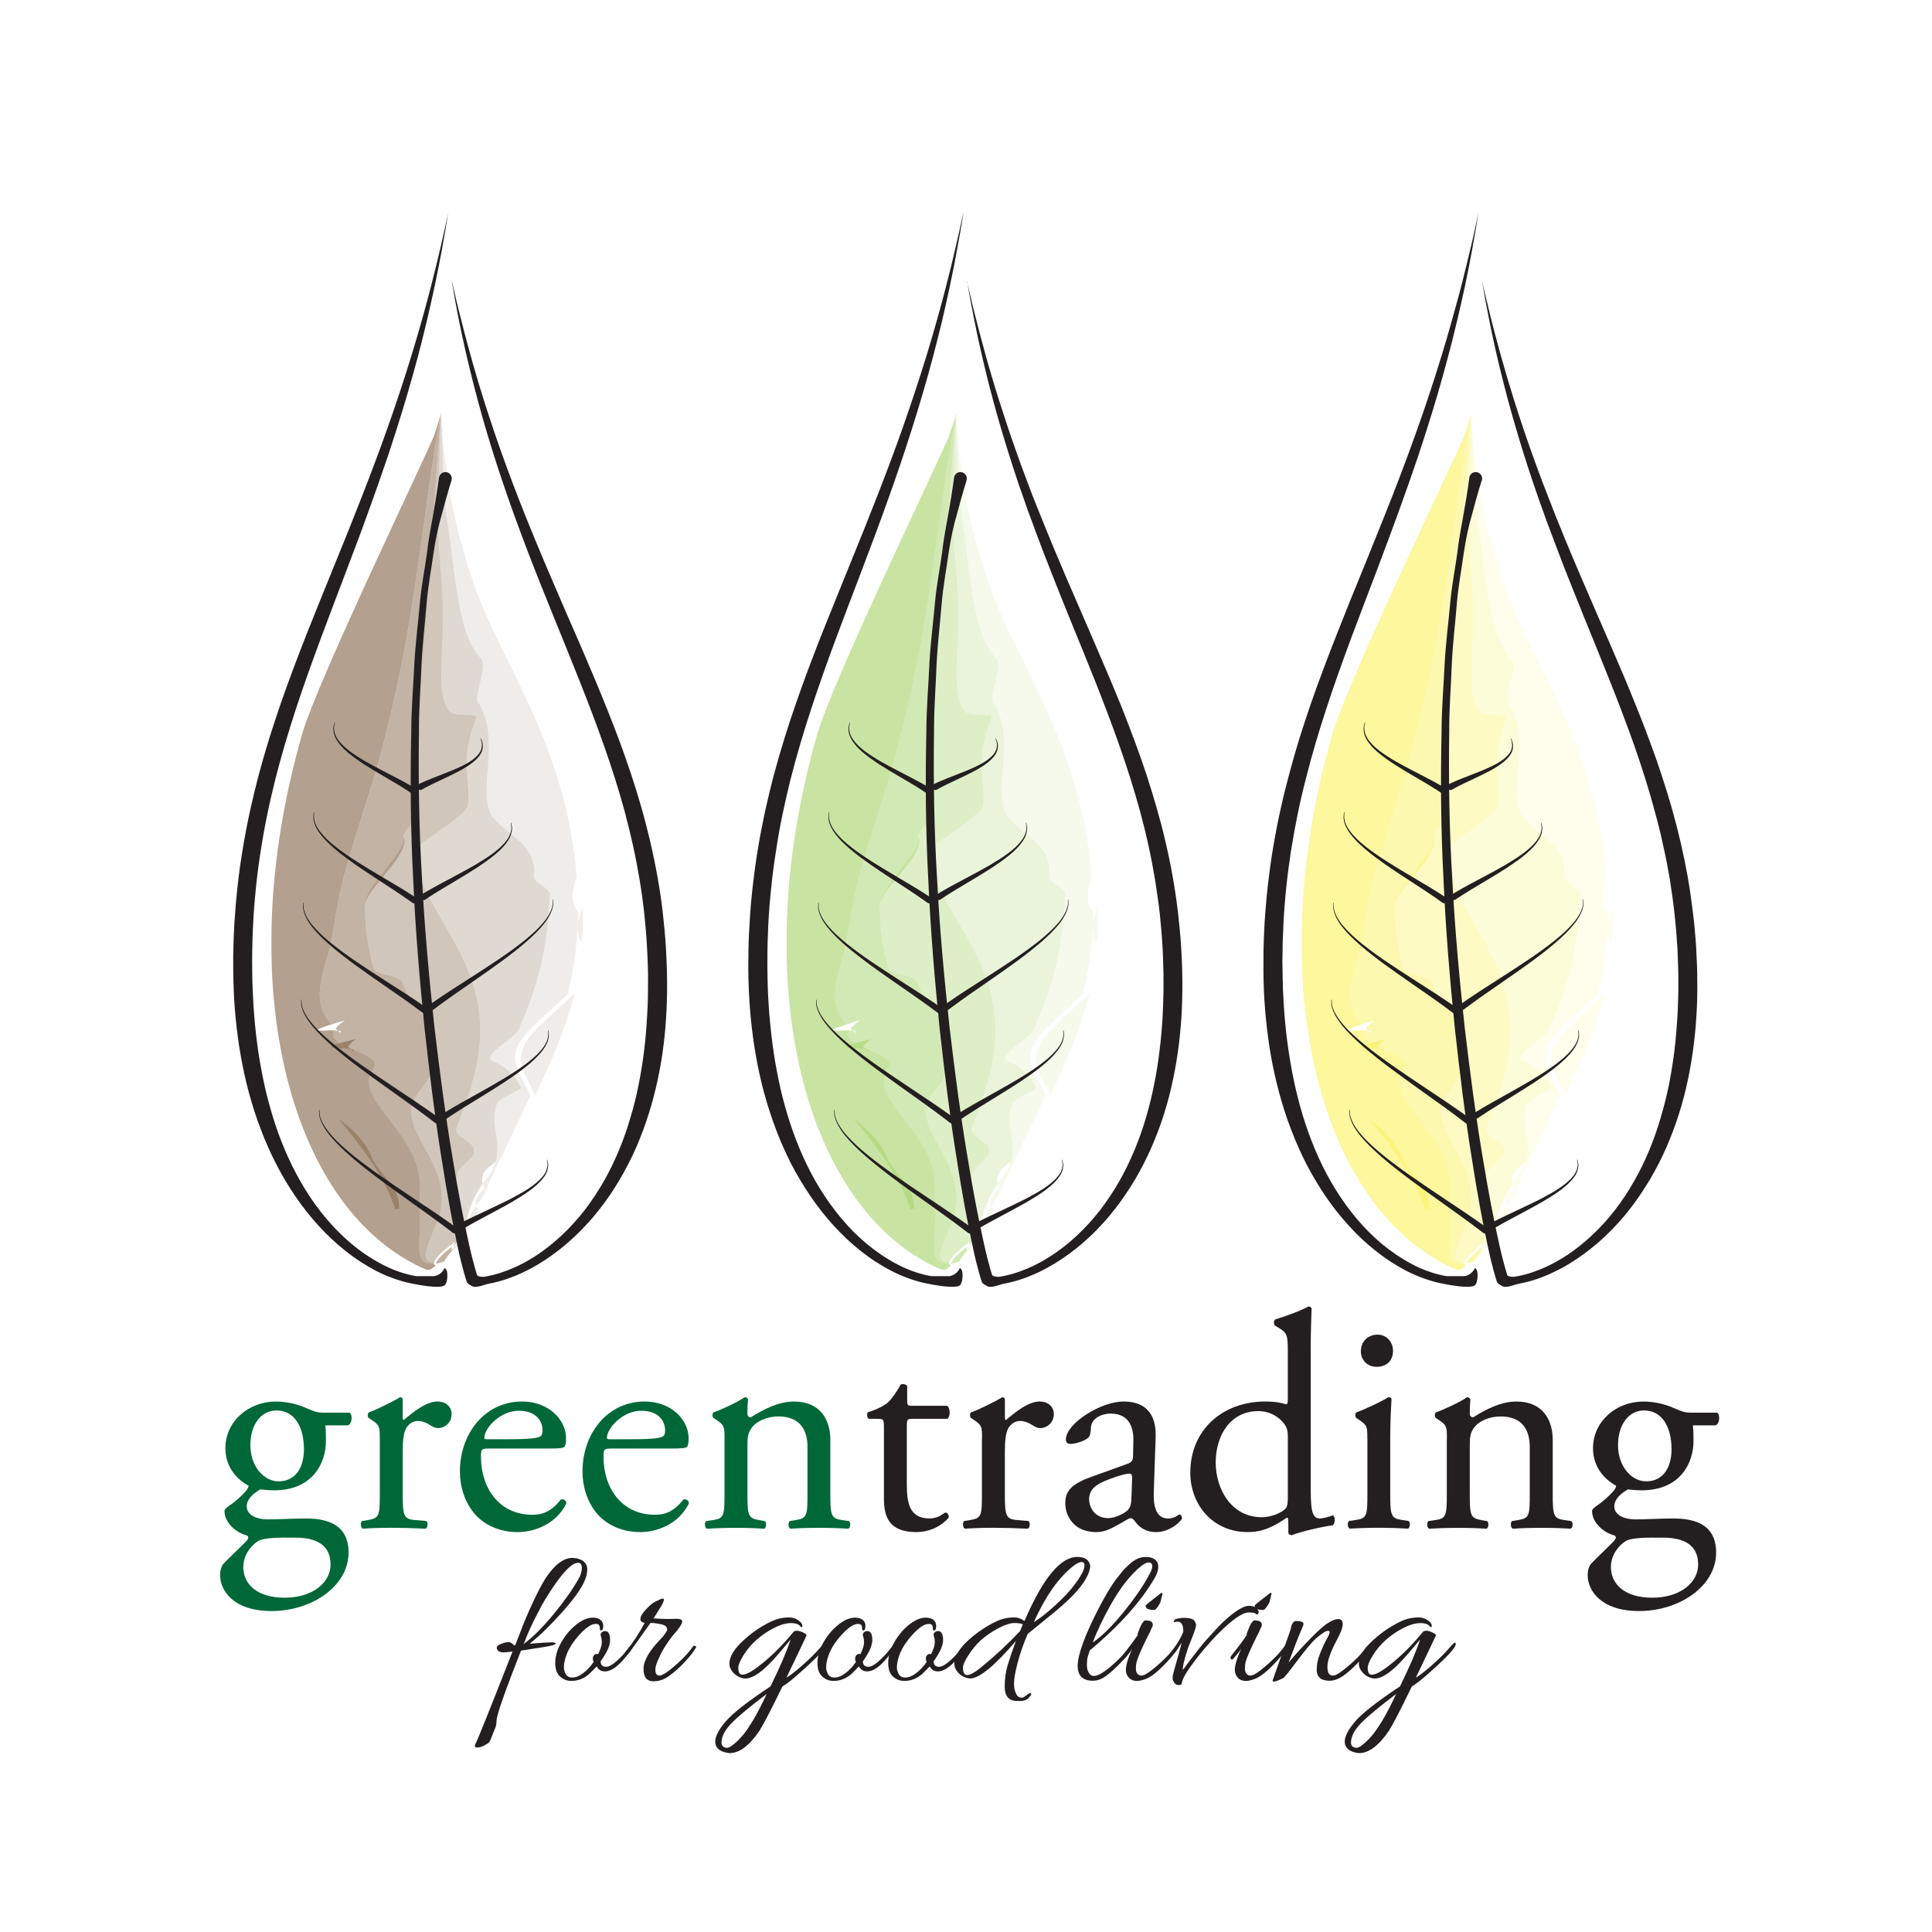 <svg viewBox="0 0 600 600" xmlns:xlink="http://www.w3.org/1999/xlink" xmlns="http://www.w3.org/2000/svg" id="Layer_1"><defs><style>.cls-1{fill:#603913;}.cls-1,.cls-2,.cls-3,.cls-4,.cls-5,.cls-6{stroke-width:0px;}.cls-2{fill:#8dc63f;}.cls-3{fill:#006838;}.cls-7{clip-path:url(#clippath);}.cls-4{fill:none;}.cls-8{clip-path:url(#clippath-1);}.cls-9{clip-path:url(#clippath-4);}.cls-10{clip-path:url(#clippath-3);}.cls-11{clip-path:url(#clippath-2);}.cls-12{clip-path:url(#clippath-7);}.cls-13{clip-path:url(#clippath-8);}.cls-14{clip-path:url(#clippath-6);}.cls-15{clip-path:url(#clippath-5);}.cls-16{clip-path:url(#clippath-9);}.cls-17{clip-path:url(#clippath-20);}.cls-18{clip-path:url(#clippath-21);}.cls-19{clip-path:url(#clippath-24);}.cls-20{clip-path:url(#clippath-23);}.cls-21{clip-path:url(#clippath-22);}.cls-22{clip-path:url(#clippath-25);}.cls-23{clip-path:url(#clippath-27);}.cls-24{clip-path:url(#clippath-28);}.cls-25{clip-path:url(#clippath-26);}.cls-26{clip-path:url(#clippath-29);}.cls-27{clip-path:url(#clippath-32);}.cls-28{clip-path:url(#clippath-30);}.cls-29{clip-path:url(#clippath-31);}.cls-30{clip-path:url(#clippath-14);}.cls-31{clip-path:url(#clippath-13);}.cls-32{clip-path:url(#clippath-12);}.cls-33{clip-path:url(#clippath-10);}.cls-34{clip-path:url(#clippath-15);}.cls-35{clip-path:url(#clippath-17);}.cls-36{clip-path:url(#clippath-16);}.cls-37{clip-path:url(#clippath-19);}.cls-38{clip-path:url(#clippath-11);}.cls-39{clip-path:url(#clippath-18);}.cls-5{fill:#231f20;}.cls-6{fill:#f9ed32;}.cls-40{opacity:.15;}.cls-41{opacity:.3;}.cls-42{opacity:.45;}.cls-43{opacity:.6;}.cls-44{opacity:.8;}.cls-45{opacity:.75;}</style><clipPath id="clippath"><rect height="266.78" width="96.77" y="127.65" x="84.26" class="cls-4"></rect></clipPath><clipPath id="clippath-1"><rect height="266.78" width="96.77" y="127.65" x="84.26" class="cls-4"></rect></clipPath><clipPath id="clippath-2"><rect height="31.57" width="16.64" y="308.63" x="161.79" class="cls-4"></rect></clipPath><clipPath id="clippath-3"><rect height="10.84" width="1.64" y="281.75" x="179.39" class="cls-4"></rect></clipPath><clipPath id="clippath-4"><rect height="230.92" width="42.45" y="129.82" x="137.05" class="cls-4"></rect></clipPath><clipPath id="clippath-5"><rect height="29.31" width="14.37" y="359.39" x="141.24" class="cls-4"></rect></clipPath><clipPath id="clippath-6"><rect height="264.84" width="37.88" y="127.65" x="99.31" class="cls-4"></rect></clipPath><clipPath id="clippath-7"><rect height="263.77" width="35.8" y="128.1" x="113.35" class="cls-4"></rect></clipPath><clipPath id="clippath-8"><rect height="6.27" width="6.8" y="386.19" x="135.42" class="cls-4"></rect></clipPath><clipPath id="clippath-9"><rect height="256.67" width="42.54" y="128.91" x="128.26" class="cls-4"></rect></clipPath><clipPath id="clippath-10"><rect height="266.29" width="52.7" y="128.14" x="84.26" class="cls-4"></rect></clipPath><clipPath id="clippath-11"><rect height="266.78" width="96.79" y="127.65" x="244.23" class="cls-4"></rect></clipPath><clipPath id="clippath-12"><rect height="266.78" width="96.79" y="127.65" x="244.23" class="cls-4"></rect></clipPath><clipPath id="clippath-13"><rect height="31.57" width="16.64" y="308.63" x="321.77" class="cls-4"></rect></clipPath><clipPath id="clippath-14"><rect height="10.84" width="1.65" y="281.75" x="339.37" class="cls-4"></rect></clipPath><clipPath id="clippath-15"><rect height="230.92" width="42.45" y="129.82" x="297.01" class="cls-4"></rect></clipPath><clipPath id="clippath-16"><rect height="29.31" width="14.35" y="359.39" x="301.21" class="cls-4"></rect></clipPath><clipPath id="clippath-17"><rect height="264.84" width="37.87" y="127.65" x="259.27" class="cls-4"></rect></clipPath><clipPath id="clippath-18"><rect height="263.77" width="35.8" y="128.1" x="273.31" class="cls-4"></rect></clipPath><clipPath id="clippath-19"><rect height="6.27" width="6.82" y="386.19" x="295.37" class="cls-4"></rect></clipPath><clipPath id="clippath-20"><rect height="256.67" width="42.54" y="128.91" x="288.23" class="cls-4"></rect></clipPath><clipPath id="clippath-21"><rect height="266.29" width="52.71" y="128.14" x="244.23" class="cls-4"></rect></clipPath><clipPath id="clippath-22"><rect height="266.78" width="96.78" y="127.65" x="404.21" class="cls-4"></rect></clipPath><clipPath id="clippath-23"><rect height="266.78" width="96.78" y="127.65" x="404.21" class="cls-4"></rect></clipPath><clipPath id="clippath-24"><rect height="31.57" width="16.65" y="308.63" x="481.74" class="cls-4"></rect></clipPath><clipPath id="clippath-25"><rect height="10.84" width="1.64" y="281.75" x="499.34" class="cls-4"></rect></clipPath><clipPath id="clippath-26"><rect height="230.92" width="42.45" y="129.82" x="456.99" class="cls-4"></rect></clipPath><clipPath id="clippath-27"><rect height="29.31" width="14.35" y="359.39" x="461.19" class="cls-4"></rect></clipPath><clipPath id="clippath-28"><rect height="264.84" width="37.9" y="127.65" x="419.24" class="cls-4"></rect></clipPath><clipPath id="clippath-29"><rect height="263.77" width="35.79" y="128.1" x="433.3" class="cls-4"></rect></clipPath><clipPath id="clippath-30"><rect height="6.27" width="6.83" y="386.19" x="455.34" class="cls-4"></rect></clipPath><clipPath id="clippath-31"><rect height="256.67" width="42.54" y="128.91" x="448.22" class="cls-4"></rect></clipPath><clipPath id="clippath-32"><rect height="266.29" width="52.71" y="128.14" x="404.21" class="cls-4"></rect></clipPath></defs><g class="cls-44"><g class="cls-7"><g class="cls-44"><g class="cls-8"><path d="M106.59,323.69c-7.65,2.06-2.13,1.64,1.13,1.94.09-.18.21-.37.34-.55-.51-.47-1.01-.93-1.47-1.38" class="cls-1"></path><path d="M108.07,325.07c-.14.18-.25.38-.34.55.42.04.78.07,1.12.13-.26-.21-.53-.46-.77-.68" class="cls-1"></path><path d="M110.59,322.66c-1.62.41-2.92.74-3.99,1.04.46.44.96.9,1.47,1.37.46-.73,1.24-1.51,2.52-2.41" class="cls-1"></path><path d="M108.84,325.75c.27.25.53.5.83.76.39-.4-.03-.62-.83-.76" class="cls-1"></path><g class="cls-40"><g class="cls-11"><path d="M166.18,340.19c4.87-10.01,9.41-20.71,12.25-31.56-4.65,4.26-9.18,8.2-12.12,11.29-4.68,4.73-4.98,8.15-4.17,11.34.43,1.57,1.22,3.06,1.94,4.54.76,1.47,1.58,2.91,2.1,4.39" class="cls-1"></path></g></g><g class="cls-40"><g class="cls-10"><path d="M180.66,292.59c.29-3.61.44-7.24.36-10.84-1.71,4.23-2.42,8.02-.36,10.84" class="cls-1"></path></g></g><g class="cls-40"><g class="cls-9"><path d="M164.71,340.16c-1.18-2.96-3.34-5.78-4.32-8.9-.91-3.15-.7-6.55,3.92-11.22,2.89-3.09,7.35-6.98,11.96-11.21,2.13-8.55,3.23-17.19,3.23-25.68-1.17-1.37-1.7-2.99-1.7-4.79-.02-1.81.54-3.84,1.26-5.99-1.27-16.74-5.78-33.02-12.51-48.44-3.35-7.75-7.17-15.33-11.12-23.39-1.95-4.08-3.99-8.28-5.93-13.04-.49-1.16-.97-2.39-1.44-3.67-.49-1.26-.95-2.56-1.41-3.95-.99-2.7-1.93-5.68-2.77-9.05-.16-.8-.71-2.37-1.3-4.62-.62-2.21-1.23-5.12-1.95-8.37-.69-3.23-1.22-6.85-1.72-10.11-.51-3.25-.79-6.12-1.04-7.52-.34-3.27-.59-6.74-.8-10.36t0-.03c.36,9.51.47,17.82,1.15,25.66.28,4.69,1.17,8.71,1.63,12.48,1,8.51,1.87,15.13,3.05,21.16,1.23,5.97,2.75,11.21,6.28,15.2,1.44.9.88,4.02.08,7.26-.73,3.21-1.78,6.57-.25,7.24,1.44,2.65,2.29,5.54,2.62,8.68.39,3.07.2,6.38,0,9.6-.46,6.5-1.38,12.71,1.52,16.79,1.37,1.58,2.88,2.91,4.39,4.15,1.54,1.22,3.07,2.4,4.37,3.71,2.68,2.58,4.51,5.74,3.91,10.72.44,1.86,4.57,3.16,5.01,5.08-.22,3.5-.37,6.9-.76,10.35-.4,3.45-.93,6.91-1.68,10.37-1.47,6.92-3.84,13.88-6.98,20.72-.05,1.42-3.05,3.61-5.56,5.61-2.51,1.99-4.49,3.79-3.12,4.79,2.73,1.1,4.57,2.43,5.98,3.86,1.43,1.41,2.34,2.94,3.18,4.48-.25.94-7.42,3.52-7.57,5.26-1.23,3.59-.63,6.56-.18,9.39.46,2.84.76,5.52-.15,8.35.56-.46,1.11-.89,1.65-1.35,2.92-6.09,6.04-12.53,9.1-19.22" class="cls-1"></path></g></g><g class="cls-40"><g class="cls-15"><path d="M148.64,375.86c-.35-.4-.62-.85-.77-1.39-.96,1.39-1.69,2.67-2.38,3.96-.69,1.28-1.27,2.49-1.76,3.64-.5,1.16-.91,2.25-1.28,3.28-.37,1.06-.71,2.08-1.22,3.34,1.24-2.48,2.63-4.68,3.93-6.77,1.3-2.07,2.5-4.07,3.48-6.06" class="cls-1"></path><path d="M151.59,368.15c-.09.08-.2.16-.29.25,1.36-2.88,2.81-5.9,4.31-9.02-.54.46-1.09.89-1.65,1.35-.54,1.69-1.48,3.45-2.91,5.37-.42.51-.8,1.03-1.16,1.54.15.49.41.95.66,1.39-.18.16-.35.32-.54.48-2.2,1.94-2.55,3.61-2.13,4.95.31-.45.66-.94,1.01-1.42,1.31-1.75,2.17-3.34,2.71-4.89" class="cls-1"></path></g></g><path d="M123.94,375.45c.03-1.87-.27-3.38-.82-4.7-.55-1.38-1.36-2.57-2.28-3.77-1.81-2.36-4.25-4.72-5.51-7.83-1.9-4.5-5.47-8.33-10.29-11.76.85,1.03,1.72,2.06,2.59,3.12.88,1.05,1.73,2.13,2.59,3.25,1.73,2.21,3.41,4.51,5.01,6.88,3.17,4.74,5.93,9.85,7.57,15.08.25-.27.61-.44,1.15-.27" class="cls-1"></path><g class="cls-43"><g class="cls-14"><path d="M134.89,391.85c-.88.08-1.64-.02-2.14-.45-.49-.44-.69-1.25-.44-2.55.44-2.23,1.61-4.91,2.62-7.37,1.03-2.48,1.97-4.77,2.07-6.81.42-2.93.12-5.84-.76-8.79-.87-2.96-2.37-5.93-3.99-8.9-1.61-3-3.38-5.98-4.16-8.99-.77-3.03-.56-6.06,2.53-9.55,2.61-3.18,4.21-6.37,4.74-9.41.53-3.05.03-5.95-1.18-8.67-2.31-5.51-7.51-10.03-9.23-15.35-.32-1.08-2.41-1.71-4.47-2.26-2.07-.55-4.14-1.03-4.42-2.03-1.86-6.7-2.73-12.77-2.71-19.61.06-2.64,3.94-6.78,7.22-10.84,3.33-4.06,6.02-8.04,4.62-10.72.02-.92,5.32-6.88,5.21-7.84-1.75-10.21-.86-23.45.59-43.03.76-9.82,1.59-21.2,2.56-34.56.48-6.68.99-13.85,1.56-21.51.54-7.67,1.2-15.82,1.86-24.49q.12-.61,0,.04c-2.12,11.38-3.69,22.91-5.21,33.79-1.5,10.91-2.95,21.24-4.56,30.79-3.15,19.14-7.23,35.37-10.65,47.52-2.61,8.61-4.94,15.67-6.76,21.58-1.83,5.93-3.13,10.72-4.1,15.04-1.91,8.49-2.29,15.28-4.77,23.01-.53,1.76-.96,3.48-1.25,5.13-.3,1.67-.43,3.27-.35,4.79.14,3.07,1.24,5.83,3.58,8.37,1.11-.37,2.51-.8,4.23-1.3-1.4.98-2.32,1.82-2.91,2.55.22.21.46.43.71.64.84.1,1.25.27.78.68-.28-.22-.51-.44-.78-.68-.31-.03-.69-.04-1.12-.07-1.71,2.96,2.53,4.47,6.37,6.18,3.93,1.64,7.42,3.36,6.03,5.32-2.37,3.33-1.84,6.26-.2,9.27.82,1.51,1.89,3.01,3.06,4.57,1.16,1.54,2.42,3.11,3.62,4.72,2.41,3.18,4.54,6.41,5.88,9.6,1.37,3.21,1.97,6.35,1.79,9.37.18,6.01.15,11.73-.15,16.39-.11,2.28-.05,4.2.59,5.42.66,1.26,2.02,1.76,3.96,1.66-.02-.17,0-.38.12-.63" class="cls-1"></path></g></g><g class="cls-42"><g class="cls-12"><path d="M140.83,387.06c.48-.53.94-1.06,1.33-1.48-.43-.62-1-1.4-1.28-2.65-.32-1.25-.43-2.91-.34-4.88.07-1.99.34-4.25.63-6.6.29-2.38.64-4.85.96-7.28.02-.82,2.94-3.21,4.77-5.27,1.08-2.3-.41-3.59-2.15-4.79-1.69-1.21-3.64-2.32-2.85-4.18,1.61-4.06,3.1-8.12,4.32-12.17,1.21-4.05,2.14-8.1,2.59-12.07.95-7.95-.12-15.58-2.73-22.56-1.28-3.49-2.88-6.82-4.66-10.02-1.73-3.22-3.59-6.31-5.34-9.35-3.5-6.12-6.51-11.99-7.82-19.09-.05-.87,3.6-3.36,7.58-6.16,4-2.78,8.33-5.87,9.45-8.19.59-4.62-.26-8.17-.39-12.15-.04-1.98.01-4.09.45-6.48.42-2.39,1.16-5.06,2.33-8.14.97-1.37-.44-1.51-2.32-1.54-1.94-.02-4.26.05-5.44-.83-1.88-1.85-2.51-4.81-2.77-8.27-.2-3.5.02-7.52.16-11.69.19-4.2.34-8.57.23-13.08-.09-4.55-.49-9.21-.92-14.57-.34-2.84-.47-5.99-.48-9.34-.02-3.36-.02-6.9.08-10.63.09-3.74.16-7.67.28-11.78.11-4.13.25-8.44.44-12.92,0-.34,0-.6.02-.81-.66,8.68-1.32,16.81-1.87,24.49-.57,7.67-1.08,14.84-1.55,21.51-.97,13.37-1.81,24.75-2.56,34.56-1.46,19.58-2.34,32.82-.59,43.04.11.96-5.19,6.91-5.21,7.83,1.07,2.08-1.64,5.69-4.85,9.74-3.21,4.05-6.93,8.47-6.99,11.83,0,6.95.83,12.79,2.71,19.61.28,1.01,2.35,1.49,4.42,2.03,2.06.56,4.15,1.19,4.47,2.28,1.71,5.32,6.91,9.84,9.22,15.34,1.21,2.73,1.72,5.62,1.19,8.67-.53,3.04-2.13,6.22-4.74,9.41-3.08,3.5-3.29,6.52-2.52,9.55.77,3.01,2.55,5.99,4.16,8.98,1.63,2.97,3.12,5.96,3.98,8.92.89,2.93,1.19,5.86.77,8.78-.12,2.05-1.05,4.34-2.07,6.81-1.02,2.47-2.18,5.15-2.62,7.38-.25,1.3-.06,2.11.44,2.55.5.43,1.26.53,2.14.44.34-.82,1.28-1.93,2.42-3,1.18-1.08,2.56-2.15,3.93-3.14-.11.33-.27.85-.41,1.35" class="cls-1"></path></g></g><g class="cls-43"><g class="cls-13"><path d="M137.88,391.85c.28-.58.95-1.51,1.72-2.46.75-.94,1.56-1.89,2.06-2.48.51-.6.71-.87.43-.63-.26.24-1,.99-1.95,2.17.1-.46.21-.96.28-1.28-1.21.89-2.43,1.89-3.37,2.85-.97.96-1.66,1.88-1.63,2.44.86-.15,1.75-.42,2.46-.61" class="cls-1"></path></g></g><g class="cls-41"><g class="cls-16"><path d="M143.08,384.6c.46-.8.88-1.55,1.33-2.32.1-.83.23-1.74.41-2.78.22-1.04.45-2.19.84-3.44.8-2.53,2.15-5.44,4.24-8.42-.48-1.65-.22-3.5,2.27-5.49.62-.49,1.21-.96,1.79-1.42.91-2.83.61-5.5.15-8.35-.45-2.84-1.06-5.81.18-9.39.15-1.73,7.32-4.32,7.57-5.26-.85-1.54-1.75-3.07-3.19-4.48-1.4-1.43-3.24-2.75-5.97-3.86-1.38-1,.61-2.8,3.12-4.8,2.51-1.99,5.52-4.19,5.56-5.61,3.13-6.84,5.51-13.81,6.98-20.72.75-3.46,1.28-6.91,1.69-10.37.39-3.46.54-6.85.76-10.35-.44-1.91-4.56-3.22-5.01-5.09.6-4.97-1.24-8.12-3.91-10.7-1.31-1.31-2.84-2.49-4.37-3.72-1.51-1.25-3.02-2.56-4.39-4.15-2.9-4.09-1.98-10.29-1.52-16.79.2-3.22.37-6.53,0-9.6-.33-3.14-1.18-6.04-2.63-8.69-1.53-.67-.47-4.02.26-7.24.79-3.24,1.36-6.36-.08-7.26-3.52-3.99-5.04-9.24-6.28-15.21-1.18-6.03-2.06-12.64-3.05-21.15-.46-3.77-1.35-7.79-1.64-12.48-.67-7.84-.78-16.14-1.14-25.66-.05,0-.07,0-.1-.02,0-.35,0-.63,0-.88-.18,4.48-.33,8.79-.43,12.92-.13,4.11-.2,8.04-.28,11.78-.11,3.73-.11,7.27-.09,10.63.01,3.35.14,6.49.49,9.34.42,5.36.83,10.02.91,14.57.11,4.51-.04,8.88-.22,13.08-.15,4.17-.37,8.19-.16,11.69.25,3.46.87,6.42,2.76,8.27,1.18.88,3.5.81,5.44.83,1.88.03,3.3.17,2.33,1.54-1.19,3.08-1.92,5.75-2.34,8.14-.44,2.39-.49,4.5-.45,6.48.13,3.99.98,7.53.39,12.15-1.12,2.32-5.46,5.41-9.44,8.19-3.98,2.79-7.64,5.29-7.59,6.16,1.31,7.1,4.32,12.97,7.83,19.09,1.74,3.04,3.59,6.13,5.34,9.35,1.77,3.2,3.38,6.53,4.66,10.02,2.61,6.97,3.68,14.6,2.73,22.56-.45,3.98-1.38,8.03-2.6,12.07-1.22,4.05-2.71,8.11-4.32,12.17-.79,1.86,1.16,2.97,2.85,4.18,1.74,1.19,3.23,2.48,2.15,4.79-1.83,2.07-4.75,4.45-4.77,5.27-.31,2.43-.67,4.9-.96,7.28-.29,2.35-.56,4.61-.63,6.6-.08,1.96.02,3.63.34,4.88.29,1.25.85,2.03,1.28,2.65.56-.58.93-.98.93-.98" class="cls-1"></path></g></g><g class="cls-45"><g class="cls-33"><path d="M134.77,392.48c-1.94.1-3.3-.41-3.96-1.66-.64-1.21-.69-3.14-.59-5.42.3-4.66.33-10.38.15-16.39.18-3.02-.42-6.16-1.79-9.37-1.34-3.19-3.47-6.43-5.88-9.6-1.2-1.62-2.46-3.18-3.62-4.72-1.17-1.55-2.24-3.05-3.06-4.57-1.64-3.01-2.17-5.95.2-9.27,1.39-1.96-2.1-3.68-6.03-5.32-3.84-1.71-8.08-3.23-6.37-6.18-3.4-.04-9.14.77-.91-1.84-2.35-2.52-3.44-5.29-3.58-8.36-.08-1.52.04-3.12.35-4.79.29-1.65.71-3.37,1.25-5.13,2.48-7.73,2.86-14.52,4.76-23.01.97-4.32,2.27-9.12,4.1-15.04,1.82-5.92,4.15-12.98,6.76-21.58,3.42-12.15,7.5-28.38,10.65-47.52,1.61-9.54,3.06-19.89,4.56-30.79,1.52-10.88,3.09-22.42,5.21-33.79-.17.96-.82,3.2-2.17,7.13-1.29,3.92-36.16,76-40.96,92.69-22.84,79.59-2.79,148.77,38.56,166.35,1.23.53,2.29-.9,2.96-1.28-.41-.08-.58-.26-.59-.55" class="cls-1"></path></g></g></g></g></g></g><path d="M140.37,87.47c.39,1.78.8,3.52,1.22,5.29.21.88.42,1.75.64,2.63.21.88.43,1.75.65,2.61.88,3.53,1.79,7.02,2.75,10.49l.73,2.62c.22.88.48,1.73.73,2.61.5,1.73.99,3.46,1.52,5.19,1.04,3.46,2.12,6.9,3.25,10.32,2.25,6.88,4.66,13.68,7.21,20.43.63,1.69,1.28,3.38,1.93,5.05.66,1.69,1.31,3.37,1.99,5.05.67,1.68,1.35,3.35,2.03,5.02.69,1.68,1.38,3.33,2.07,5,1.38,3.35,2.79,6.67,4.23,10,1.42,3.33,2.87,6.66,4.29,9.97l4.36,9.98c1.44,3.33,2.85,6.67,4.27,10.02,1.4,3.35,2.8,6.71,4.15,10.08,1.36,3.39,2.67,6.79,3.95,10.2,1.27,3.42,2.48,6.87,3.63,10.34,1.15,3.47,2.24,6.96,3.24,10.48,1.01,3.52,1.92,7.07,2.76,10.64.82,3.57,1.57,7.16,2.21,10.77.65,3.61,1.18,7.23,1.62,10.86.21,1.85.39,3.66.56,5.49.17,1.81.31,3.65.43,5.47.1,1.84.2,3.66.26,5.5.04.92.06,1.83.08,2.75l.02.68v.69c.02.45.02.92.02,1.38.03,3.68-.07,7.35-.31,11.02-.23,3.67-.6,7.33-1.12,10.98-.54,3.65-1.21,7.28-2.08,10.89-.86,3.61-1.88,7.17-3.09,10.66-.59,1.76-1.25,3.48-1.95,5.2-.34.89-.69,1.74-1.08,2.58-.38.85-.75,1.71-1.15,2.53-.41.83-.81,1.67-1.26,2.5-.41.83-.84,1.64-1.29,2.46-.89,1.64-1.85,3.24-2.83,4.8-1.99,3.16-4.2,6.18-6.61,9.05-2.4,2.84-5.03,5.53-7.83,7.99-2.82,2.46-5.82,4.7-9.04,6.66-1.6.98-3.24,1.87-4.95,2.68-1.7.8-3.45,1.53-5.22,2.13-1.8.6-3.63,1.1-5.48,1.44-1.86.33-4.15,1.67-5.66.55-1.01-.78-1.23-4.68,0-5.01.07-.02.15.24.15.24l.06.1c.03.06.06.08.07.13l.15.19.08.08s.03.08.07.1c.12.11.21.22.32.32l.06.07s.06.07.11.08l.16.13.08.06s.06.05.08.07l.16.1.09.06s.04.03.06.04l.17.1.08.06s.06.02.09.02l.16.08.18.08s.09.03.15.06c.23.06.46.11.66.15.23.01.45.03.67.01.1,0,.22-.01.32-.02.11-.01.22-.03.32-.07.23-.03.43-.07.64-.1,1.72-.33,3.44-.8,5.11-1.4.83-.3,1.66-.61,2.48-.96.83-.34,1.64-.73,2.43-1.12.81-.39,1.59-.8,2.37-1.26.77-.43,1.54-.9,2.3-1.38,3.02-1.91,5.82-4.16,8.43-6.6,2.6-2.44,4.99-5.09,7.19-7.92,2.16-2.82,4.11-5.81,5.88-8.9.88-1.55,1.72-3.1,2.48-4.71.77-1.6,1.52-3.21,2.19-4.85,1.37-3.29,2.55-6.64,3.54-10.05,1.04-3.39,1.86-6.83,2.57-10.3.69-3.47,1.26-6.99,1.7-10.5.43-3.52.74-7.05.93-10.6.06-.89.11-1.78.14-2.66.02-.44.02-.89.05-1.33.01-.44.04-.88.06-1.32,0-.9.02-1.8.03-2.67.02-.89.02-1.78.02-2.68,0-.44,0-.87,0-1.31v-1.35c-.04-.89-.05-1.79-.07-2.66-.07-1.79-.12-3.57-.23-5.34-.19-3.57-.49-7.12-.86-10.67-.39-3.55-.88-7.08-1.47-10.61-.58-3.52-1.25-7.03-2.02-10.51-.78-3.51-1.63-6.97-2.54-10.42-1.88-6.92-4.06-13.78-6.46-20.58-2.38-6.79-4.96-13.53-7.63-20.25-2.66-6.72-5.41-13.43-8.13-20.13-1.36-3.38-2.72-6.74-4.06-10.1-1.36-3.38-2.66-6.76-3.97-10.14-1.29-3.39-2.56-6.81-3.8-10.2l-.93-2.56c-.31-.86-.61-1.7-.91-2.56-.61-1.71-1.19-3.43-1.77-5.15-2.36-6.86-4.51-13.78-6.51-20.75-.98-3.48-1.93-6.98-2.83-10.51-.89-3.5-1.74-7.01-2.55-10.55-.79-3.53-1.56-7.06-2.25-10.61-.68-3.54-1.34-7.11-1.93-10.67" class="cls-5"></path><path d="M140.21,149.22s-1.22,3.74-2.96,10.38c-.98,3.29-1.9,7.35-2.6,12.04-.63,4.7-1.67,9.96-2.17,15.79-.46,5.84-1.26,12.14-1.58,18.84-.23,6.71-.84,13.78-.79,21.11-.2,14.64,0,30.29.97,45.89.8,15.61,2.27,31.18,3.84,45.75,1.72,14.56,3.52,28.11,5.48,39.67,1.87,11.56,3.77,21.15,5.27,27.77,1.48,6.67,2.7,10.18,2.7,10.18l.02.05c.33.97-.18,2.03-1.14,2.37-.97.33-2.03-.19-2.36-1.15v-.02s-1.32-3.91-2.75-10.64c-1.47-6.74-3.3-16.39-5.1-28.03-1.88-11.63-3.58-25.25-5.19-39.86-1.48-14.65-2.83-30.28-3.51-45.96-.85-15.67-.94-31.37-.62-46.08.01-7.35.67-14.46.96-21.19.37-6.73,1.22-13.07,1.73-18.93.54-5.86,1.63-11.19,2.27-15.94.51-4.79,1.44-8.85,1.98-12.23,1.21-6.76,1.68-10.66,1.68-10.66.13-1.1,1.13-1.88,2.21-1.74,1.1.13,1.87,1.12,1.74,2.21-.02.13-.05.27-.09.39" class="cls-5"></path><path d="M139.25,65.87c-.41,1.88-.81,3.76-1.22,5.64-.22.95-.43,1.89-.64,2.81-.2.94-.43,1.87-.64,2.82-.88,3.75-1.8,7.48-2.75,11.22l-.73,2.78c-.24.93-.49,1.86-.73,2.77-.51,1.86-1.01,3.72-1.54,5.56-1.04,3.7-2.11,7.38-3.25,11.05-2.24,7.32-4.65,14.62-7.21,21.84-.62,1.8-1.28,3.6-1.93,5.41-.67,1.8-1.33,3.59-2,5.4-.66,1.79-1.34,3.58-2.03,5.37-.69,1.79-1.37,3.57-2.07,5.36-1.39,3.57-2.8,7.12-4.22,10.69-1.43,3.54-2.87,7.09-4.32,10.65l-4.33,10.67c-1.44,3.56-2.87,7.12-4.29,10.7-1.41,3.58-2.8,7.18-4.15,10.78-1.36,3.62-2.68,7.25-3.95,10.91-1.26,3.66-2.48,7.34-3.64,11.04-1.15,3.72-2.22,7.45-3.24,11.22-1,3.77-1.91,7.57-2.75,11.39-.83,3.8-1.56,7.65-2.2,11.51-.65,3.84-1.19,7.74-1.62,11.64-.21,1.94-.41,3.87-.58,5.83-.16,1.96-.3,3.9-.43,5.87-.12,1.96-.2,3.92-.26,5.87-.03.98-.06,1.96-.07,2.94l-.03.73v.73s0,1.48,0,1.48c-.02,3.93.09,7.87.29,11.79.25,3.93.62,7.84,1.15,11.75.53,3.91,1.21,7.79,2.06,11.64.86,3.84,1.86,7.65,3.08,11.39.6,1.87,1.25,3.75,1.97,5.56.34.92.7,1.85,1.07,2.75.38.92.76,1.83,1.16,2.71.4.91.81,1.78,1.22,2.67.43.89.87,1.78,1.32,2.65.88,1.74,1.83,3.45,2.82,5.13,2.02,3.34,4.2,6.59,6.61,9.64,2.39,3.05,5.02,5.92,7.83,8.56,2.81,2.62,5.83,5.04,9.05,7.12,1.6,1.03,3.23,1.98,4.94,2.87,1.7.85,3.44,1.61,5.23,2.25,1.79.63,3.61,1.19,5.47,1.55,1.85.37,8.88,1.78,10.4.58,1.01-.83,1.24-4.99-.02-5.32-.07-.03-.13.24-.13.24l-.06.12c-.02.06-.07.09-.09.13l-.14.21-.08.1s-.06.08-.08.1c-.08.11-.2.22-.31.35l-.07.08s-.05.06-.08.08l-.16.13-.09.06s-.04.06-.07.07l-.17.12-.08.06s-.05.02-.08.03l-.17.1-.09.05s-.05.06-.08.07l-.18.08-.15.06c-.05.01-.11.04-.18.06-.21.08-.42.12-.66.18-.22.01-5.18.01-5.39,0h-.32c-.11-.06-.21-.07-.33-.08-.2-.04-.43-.07-.64-.12-1.72-.35-3.44-.86-5.11-1.47-.83-.33-1.67-.65-2.49-1.04-.83-.37-1.62-.78-2.43-1.21-.78-.43-1.58-.87-2.35-1.35-.77-.47-1.55-.96-2.29-1.47-3.03-2.05-5.84-4.43-8.44-7.04-2.62-2.62-5.01-5.47-7.18-8.49-2.18-3.01-4.14-6.21-5.89-9.5-.89-1.66-1.72-3.34-2.49-5.05-.79-1.72-1.51-3.43-2.2-5.2-1.37-3.5-2.54-7.08-3.54-10.73-1.03-3.61-1.86-7.32-2.56-11.02-.71-3.73-1.27-7.47-1.7-11.23-.43-3.75-.75-7.54-.92-11.34-.07-.94-.11-1.89-.14-2.83-.02-.49-.04-.96-.05-1.44-.02-.46-.03-.94-.05-1.42-.02-.96-.04-1.9-.04-2.86-.02-.94-.02-1.9-.02-2.83v-1.45l.02-1.42c.02-.97.02-1.91.06-2.85.04-1.91.11-3.82.22-5.72.17-3.8.48-7.6.87-11.4.39-3.8.87-7.56,1.46-11.32.58-3.78,1.25-7.54,2.02-11.26.76-3.75,1.63-7.46,2.55-11.15,1.86-7.39,4.06-14.72,6.43-21.98,2.39-7.27,4.97-14.47,7.65-21.67,2.66-7.18,5.41-14.34,8.13-21.52,1.36-3.59,2.71-7.19,4.07-10.79,1.34-3.61,2.65-7.23,3.95-10.86,1.29-3.62,2.56-7.25,3.81-10.91l.94-2.72c.28-.92.59-1.84.9-2.75.6-1.84,1.19-3.67,1.78-5.5,2.33-7.33,4.51-14.75,6.51-22.19.98-3.73,1.93-7.48,2.83-11.23.88-3.74,1.72-7.5,2.53-11.28.8-3.77,1.55-7.56,2.25-11.36.69-3.78,1.34-7.58,1.94-11.39" class="cls-5"></path><path d="M127.49,246.15s-1.75-1.2-4.43-2.79c-2.7-1.63-6.4-3.69-9.98-5.98-3.52-2.32-7.06-4.91-8.64-7.8-.86-1.4-.96-2.81-.91-3.74.22-.91.34-1.43.34-1.43,0-.03.04-.06.07-.05.04,0,.05.06.04.09,0,0-.09.51-.25,1.41,0,.91.15,2.23,1.04,3.52,1.64,2.68,5.24,5.05,8.83,7.15,3.66,2.07,7.44,3.93,10.24,5.42,2.84,1.49,4.64,2.59,4.64,2.59l.03.02c.45.27.59.85.32,1.29-.28.45-.85.58-1.3.32,0-.01-.02-.02-.04-.03" class="cls-5"></path><path d="M128.03,280.34s-2.17-1.59-5.5-3.79c-3.34-2.22-7.88-5.07-12.3-8.14-4.37-3.1-8.72-6.44-11.06-9.82-.62-.82-1.04-1.65-1.34-2.43-.4-.74-.36-1.51-.52-2.07.03-1.18.15-1.86.15-1.86,0-.02.03-.05.07-.04.03,0,.05.04.04.08,0,0-.09.67-.07,1.81.19.55.17,1.29.59,1.99.32.74.76,1.52,1.4,2.3,2.4,3.19,6.83,6.31,11.3,9.19,4.51,2.86,9.17,5.52,12.61,7.6,3.49,2.09,5.71,3.59,5.71,3.59.45.28.59.88.3,1.33-.28.46-.88.6-1.33.3l-.06-.03Z" class="cls-5"></path><path d="M131.26,314.53s-2.57-1.96-6.5-4.72c-3.94-2.78-9.29-6.38-14.51-10.18-5.2-3.82-10.3-7.9-13.31-11.75-1.54-1.9-2.4-3.79-2.7-5.19-.21-.68-.06-1.27-.1-1.64,0-.39,0-.6,0-.6,0-.03.02-.06.06-.06.04,0,.07.04.07.08,0,0,0,.2.02.58.06.37-.09.93.15,1.6.34,1.35,1.24,3.16,2.83,4.97,3.09,3.68,8.28,7.56,13.58,11.17,5.32,3.6,10.79,7.01,14.85,9.65,4.08,2.65,6.71,4.51,6.71,4.51.45.31.56.91.26,1.35-.3.45-.9.56-1.35.26,0,0-.04-.02-.05-.03" class="cls-5"></path><path d="M135.09,348.7s-2.84-2.22-7.2-5.36c-4.36-3.16-10.27-7.27-16.04-11.58-5.76-4.32-11.38-8.91-14.84-13.12-1.72-2.1-2.87-4.11-3.26-5.66-.33-.72-.16-1.4-.24-1.81-.02-.42-.03-.66-.03-.66,0-.03.02-.06.06-.06.03,0,.07.04.07.07,0,0,.02.22.05.65.1.4-.06,1.05.29,1.76.44,1.5,1.62,3.42,3.38,5.45,3.55,4.03,9.28,8.42,15.14,12.54,5.88,4.11,11.92,8.03,16.38,11.06,4.5,3.03,7.4,5.15,7.4,5.15.44.31.55.91.24,1.36-.31.43-.92.54-1.36.23,0,0-.03-.02-.04-.02" class="cls-5"></path><path d="M140.7,382.9s-2.84-2.21-7.2-5.36c-4.36-3.17-10.27-7.28-16.05-11.59-5.76-4.34-11.39-8.93-14.85-13.13-1.72-2.1-2.86-4.11-3.26-5.67-.34-.74-.16-1.4-.25-1.81-.02-.42-.03-.66-.03-.66,0-.03.02-.07.06-.07.03,0,.07.06.07.08,0,0,.02.22.05.65.1.4-.06,1.05.29,1.76.44,1.5,1.62,3.43,3.37,5.45,3.55,4.04,9.28,8.43,15.15,12.56,5.89,4.11,11.92,8.03,16.39,11.06,4.5,3.04,7.4,5.15,7.4,5.15.44.31.55.91.24,1.35-.31.44-.92.55-1.36.24,0,0-.03-.03-.04-.03" class="cls-5"></path><path d="M130.14,243.47s1.47-.72,3.82-1.66c2.3-.94,5.39-2.05,8.37-3.38,2.93-1.34,5.88-3.03,6.92-5.23,1-2.25-.19-3.91-.04-3.87l.1.02s.04,0,.05-.03c0-.02,0-.04-.03-.04h0c-.18-.03,1.2,1.54.31,4.08-.99,2.47-3.96,4.42-6.84,6-2.93,1.56-5.97,2.89-8.16,3.97-2.18,1.04-3.61,1.88-3.61,1.88-.46.27-1.06.11-1.32-.36-.28-.46-.12-1.06.34-1.33l.06-.03.04-.02Z" class="cls-5"></path><path d="M131.07,277.71s1.98-1.23,5.09-2.91c3.08-1.69,7.23-3.79,11.25-6.11,3.96-2.35,7.94-4.92,9.93-7.75,1.11-1.35,1.38-2.8,1.5-3.79-.13-.99-.2-1.56-.2-1.56-.01-.03,0-.07.03-.09.03-.02.07.01.09.05,0,0,.1.58.28,1.6-.07,1.02-.29,2.57-1.36,4.02-1.93,3.04-5.85,5.83-9.73,8.4-3.94,2.54-7.99,4.85-10.96,6.67-2.95,1.78-4.88,3.11-4.88,3.11-.45.31-1.05.19-1.35-.25-.31-.44-.2-1.04.25-1.36.01,0,.06-.03.07-.03" class="cls-5"></path><path d="M133.56,311.93s2.62-1.87,6.7-4.52c4.06-2.66,9.53-6.05,14.85-9.66,5.3-3.61,10.49-7.49,13.57-11.18,1.57-1.81,2.48-3.63,2.81-4.97.24-.66.1-1.23.16-1.6.01-.37.02-.57.02-.57-.01-.04,0-.07.04-.08.04-.01.07.03.08.06,0,0,0,.2,0,.58-.04.38.12.96-.1,1.64-.31,1.39-1.16,3.3-2.69,5.19-3.02,3.86-8.11,7.95-13.31,11.77-5.22,3.82-10.57,7.41-14.51,10.19-3.94,2.75-6.5,4.72-6.5,4.72-.43.33-1.03.24-1.36-.19-.33-.42-.24-1.03.18-1.36,0,0,.04-.03.04-.03" class="cls-5"></path><path d="M137.17,346.08s2.31-1.46,5.91-3.51c3.58-2.04,8.4-4.63,13.08-7.42,4.65-2.81,9.24-5.87,11.86-8.99.66-.78,1.19-1.53,1.53-2.29.47-.69.49-1.43.68-1.98.08-1.17-.02-1.85-.02-1.85-.01-.03,0-.06.04-.08.04,0,.07.01.08.06,0,0,.14.68.11,1.89-.17.57-.16,1.37-.62,2.09-.32.8-.84,1.6-1.48,2.41-2.55,3.31-7.06,6.59-11.63,9.62-4.6,3.01-9.31,5.81-12.78,7.98-3.45,2.16-5.71,3.72-5.71,3.72-.44.3-1.05.19-1.35-.25-.31-.44-.2-1.05.25-1.35,0-.01.05-.03.06-.03" class="cls-5"></path><path d="M142.33,380.24s1.96-1.08,5.06-2.56c3.06-1.48,7.17-3.32,11.17-5.35,3.95-2.07,7.91-4.36,9.98-6.98,1.15-1.26,1.41-2.67,1.52-3.61-.15-.96-.22-1.51-.22-1.51-.02-.03,0-.07.02-.08.03-.01.07.01.09.04,0,0,.11.57.32,1.55-.06.99-.28,2.5-1.4,3.86-2.02,2.84-5.93,5.36-9.81,7.64-3.92,2.26-7.95,4.31-10.91,5.93-2.93,1.59-4.85,2.78-4.85,2.78-.46.29-1.06.14-1.34-.32-.28-.45-.15-1.05.32-1.33.01-.01.06-.03.07-.04" class="cls-5"></path><g class="cls-44"><g class="cls-38"><g class="cls-44"><g class="cls-32"><path d="M266.56,323.69c-7.67,2.06-2.14,1.64,1.15,1.94.08-.18.19-.37.33-.55-.51-.47-1.04-.93-1.48-1.38" class="cls-2"></path><path d="M268.04,325.07c-.13.18-.25.38-.32.55.4.04.76.07,1.07.13-.26-.21-.51-.46-.75-.68" class="cls-2"></path><path d="M270.55,322.66c-1.62.41-2.92.74-3.99,1.04.44.44.97.9,1.47,1.37.47-.73,1.27-1.51,2.51-2.41" class="cls-2"></path><path d="M268.78,325.75c.28.25.54.5.84.76.41-.4-.01-.62-.84-.76" class="cls-2"></path><g class="cls-40"><g class="cls-31"><path d="M326.16,340.19c4.85-10.01,9.4-20.71,12.25-31.56-4.66,4.26-9.18,8.2-12.11,11.29-4.7,4.73-4.98,8.15-4.18,11.34.43,1.57,1.21,3.06,1.95,4.54.74,1.47,1.55,2.91,2.1,4.39" class="cls-2"></path></g></g><g class="cls-40"><g class="cls-30"><path d="M340.64,292.59c.31-3.61.45-7.24.35-10.84-1.71,4.23-2.41,8.02-.35,10.84" class="cls-2"></path></g></g><g class="cls-40"><g class="cls-34"><path d="M324.69,340.16c-1.18-2.96-3.36-5.78-4.32-8.9-.92-3.15-.71-6.55,3.92-11.22,2.9-3.09,7.35-6.98,11.95-11.21,2.13-8.55,3.26-17.19,3.23-25.68-1.17-1.37-1.71-2.99-1.71-4.79s.55-3.84,1.28-5.99c-1.28-16.74-5.79-33.02-12.52-48.44-3.34-7.75-7.15-15.33-11.14-23.39-1.96-4.08-4.01-8.28-5.92-13.04-.5-1.16-.98-2.39-1.44-3.67-.5-1.26-.98-2.56-1.43-3.95-.99-2.7-1.91-5.68-2.74-9.05-.18-.8-.74-2.37-1.3-4.62-.64-2.21-1.26-5.12-1.96-8.37-.66-3.23-1.22-6.85-1.74-10.11-.5-3.25-.8-6.12-1.01-7.52-.36-3.27-.61-6.74-.79-10.36t-.04-.03c.36,9.51.5,17.82,1.18,25.66.28,4.69,1.13,8.71,1.61,12.48,1,8.51,1.88,15.13,3.07,21.16,1.22,5.97,2.75,11.21,6.25,15.2,1.46.9.89,4.02.1,7.26-.75,3.21-1.78,6.57-.26,7.24,1.43,2.65,2.29,5.54,2.61,8.68.37,3.07.2,6.38,0,9.6-.46,6.5-1.37,12.71,1.53,16.79,1.38,1.58,2.87,2.91,4.39,4.15,1.53,1.22,3.06,2.4,4.37,3.71,2.68,2.58,4.51,5.74,3.91,10.72.44,1.86,4.56,3.16,5.02,5.08-.22,3.5-.39,6.9-.76,10.35-.39,3.45-.93,6.91-1.67,10.37-1.51,6.92-3.85,13.88-7.02,20.72,0,1.42-3.05,3.61-5.54,5.61-2.5,1.99-4.5,3.79-3.12,4.79,2.7,1.1,4.57,2.43,5.97,3.86,1.41,1.41,2.35,2.94,3.18,4.48-.25.94-7.43,3.52-7.55,5.26-1.27,3.59-.65,6.56-.22,9.39.47,2.84.78,5.52-.13,8.35.56-.46,1.09-.89,1.63-1.35,2.93-6.09,6.06-12.53,9.13-19.22" class="cls-2"></path></g></g><g class="cls-40"><g class="cls-36"><path d="M308.61,375.86c-.34-.4-.62-.85-.79-1.39-.96,1.39-1.69,2.67-2.37,3.96-.67,1.28-1.26,2.49-1.75,3.64-.51,1.16-.92,2.25-1.29,3.28-.38,1.06-.7,2.08-1.19,3.34,1.26-2.48,2.62-4.68,3.91-6.77,1.3-2.07,2.48-4.07,3.48-6.06" class="cls-2"></path><path d="M311.54,368.15c-.09.08-.17.16-.29.25,1.37-2.88,2.82-5.9,4.32-9.02-.54.46-1.07.89-1.64,1.35-.55,1.69-1.48,3.45-2.93,5.37-.39.51-.77,1.03-1.14,1.54.16.49.38.95.66,1.39-.2.16-.38.32-.55.48-2.19,1.94-2.52,3.61-2.14,4.95.31-.45.67-.94,1.01-1.42,1.3-1.75,2.18-3.34,2.71-4.89" class="cls-2"></path></g></g><path d="M283.93,375.45c0-1.87-.29-3.38-.84-4.7-.55-1.38-1.36-2.57-2.29-3.77-1.79-2.36-4.24-4.72-5.5-7.83-1.89-4.5-5.49-8.33-10.29-11.76.84,1.03,1.71,2.06,2.6,3.12.86,1.05,1.71,2.13,2.57,3.25,1.75,2.21,3.41,4.51,5.01,6.88,3.17,4.74,5.92,9.85,7.59,15.08.23-.27.59-.44,1.15-.27" class="cls-2"></path><g class="cls-43"><g class="cls-35"><path d="M294.84,391.85c-.87.08-1.63-.02-2.14-.45-.48-.44-.67-1.25-.43-2.55.43-2.23,1.6-4.91,2.62-7.37,1.01-2.48,1.95-4.77,2.07-6.81.39-2.93.1-5.84-.79-8.79-.87-2.96-2.36-5.93-3.97-8.9-1.61-3-3.38-5.98-4.17-8.99-.77-3.03-.55-6.06,2.55-9.55,2.59-3.18,4.18-6.37,4.71-9.41.56-3.05.03-5.95-1.16-8.67-2.32-5.51-7.52-10.03-9.23-15.35-.33-1.08-2.41-1.71-4.49-2.26-2.07-.55-4.11-1.03-4.4-2.03-1.87-6.7-2.74-12.77-2.72-19.61.06-2.64,3.93-6.78,7.23-10.84,3.33-4.06,6-8.04,4.6-10.72.04-.92,5.31-6.88,5.23-7.84-1.79-10.21-.88-23.45.59-43.03.75-9.82,1.59-21.2,2.55-34.56.48-6.68.99-13.85,1.55-21.51.55-7.67,1.21-15.82,1.87-24.49q.12-.61,0,.04c-2.13,11.38-3.69,22.91-5.19,33.79-1.51,10.91-2.96,21.24-4.59,30.79-3.13,19.14-7.21,35.37-10.64,47.52-2.62,8.61-4.94,15.67-6.76,21.58-1.82,5.93-3.14,10.72-4.09,15.04-1.93,8.49-2.29,15.28-4.77,23.01-.53,1.76-.98,3.48-1.26,5.13-.3,1.67-.42,3.27-.34,4.79.13,3.07,1.24,5.83,3.57,8.37,1.14-.37,2.52-.8,4.24-1.3-1.41.98-2.33,1.82-2.92,2.55.24.21.48.43.71.64.83.1,1.27.27.79.68-.3-.22-.53-.44-.79-.68-.31-.03-.68-.04-1.12-.07-1.7,2.96,2.56,4.47,6.39,6.18,3.92,1.64,7.41,3.36,6.01,5.32-2.37,3.33-1.83,6.26-.19,9.27.8,1.51,1.88,3.01,3.06,4.57,1.16,1.54,2.42,3.11,3.61,4.72,2.4,3.18,4.55,6.41,5.9,9.6,1.36,3.21,1.96,6.35,1.79,9.37.17,6.01.15,11.73-.17,16.39-.1,2.28-.05,4.2.62,5.42.64,1.26,2.01,1.76,3.94,1.66-.02-.17,0-.38.1-.63" class="cls-2"></path></g></g><g class="cls-42"><g class="cls-39"><path d="M300.79,387.06c.48-.53.94-1.06,1.32-1.48-.42-.62-.99-1.4-1.3-2.65-.31-1.25-.4-2.91-.33-4.88.11-1.99.35-4.25.65-6.6.28-2.38.65-4.85.99-7.28,0-.82,2.91-3.21,4.73-5.27,1.07-2.3-.38-3.59-2.12-4.79-1.7-1.21-3.64-2.32-2.87-4.18,1.6-4.06,3.1-8.12,4.32-12.17,1.21-4.05,2.14-8.1,2.58-12.07.97-7.95-.1-15.58-2.7-22.56-1.28-3.49-2.91-6.82-4.68-10.02-1.72-3.22-3.58-6.31-5.34-9.35-3.5-6.12-6.52-11.99-7.81-19.09-.06-.87,3.59-3.36,7.59-6.16,3.97-2.78,8.32-5.87,9.42-8.19.6-4.62-.23-8.17-.36-12.15-.07-1.98,0-4.09.43-6.48.43-2.39,1.16-5.06,2.32-8.14.99-1.37-.44-1.51-2.32-1.54-1.91-.02-4.22.05-5.43-.83-1.89-1.85-2.51-4.81-2.74-8.27-.23-3.5,0-7.52.17-11.69.17-4.2.32-8.57.2-13.08-.08-4.55-.45-9.21-.9-14.57-.35-2.84-.45-5.99-.51-9.34-.02-3.36,0-6.9.08-10.63.1-3.74.16-7.67.3-11.78.09-4.13.24-8.44.43-12.92,0-.34,0-.6.02-.81-.65,8.68-1.32,16.81-1.87,24.49-.56,7.67-1.07,14.84-1.54,21.51-.96,13.37-1.8,24.75-2.56,34.56-1.48,19.58-2.37,32.82-.59,43.04.08.96-5.19,6.91-5.24,7.83,1.08,2.08-1.61,5.69-4.86,9.74-3.15,4.05-6.91,8.47-6.97,11.83,0,6.95.83,12.79,2.73,19.61.29,1.01,2.32,1.49,4.4,2.03,2.07.56,4.15,1.19,4.48,2.28,1.7,5.32,6.9,9.84,9.23,15.34,1.19,2.73,1.71,5.62,1.16,8.67-.53,3.04-2.13,6.22-4.72,9.41-3.1,3.5-3.31,6.52-2.54,9.55.79,3.01,2.55,5.99,4.16,8.98,1.63,2.97,3.1,5.96,3.98,8.92.9,2.93,1.18,5.86.79,8.78-.13,2.05-1.06,4.34-2.07,6.81-1.03,2.47-2.19,5.15-2.63,7.38-.24,1.3-.05,2.11.43,2.55.5.43,1.26.53,2.13.44.35-.82,1.31-1.93,2.47-3,1.12-1.08,2.51-2.15,3.9-3.14-.12.33-.29.85-.42,1.35" class="cls-2"></path></g></g><g class="cls-43"><g class="cls-37"><path d="M297.85,391.85c.28-.58.96-1.51,1.72-2.46.74-.94,1.55-1.89,2.07-2.48.51-.6.71-.87.42-.63-.27.24-1.01.99-1.95,2.17.09-.46.2-.96.28-1.28-1.21.89-2.43,1.89-3.38,2.85-.95.96-1.65,1.88-1.64,2.44.88-.15,1.77-.42,2.48-.61" class="cls-2"></path></g></g><g class="cls-41"><g class="cls-17"><path d="M303.05,384.6c.44-.8.87-1.55,1.3-2.32.12-.83.23-1.74.44-2.78.19-1.04.43-2.19.81-3.44.8-2.53,2.18-5.44,4.24-8.42-.46-1.65-.19-3.5,2.29-5.49.61-.49,1.2-.96,1.79-1.42.91-2.83.6-5.5.14-8.35-.44-2.84-1.05-5.81.22-9.39.13-1.73,7.3-4.32,7.55-5.26-.84-1.54-1.77-3.07-3.18-4.48-1.41-1.43-3.28-2.75-5.98-3.86-1.38-1,.62-2.8,3.12-4.8,2.48-1.99,5.53-4.19,5.54-5.61,3.16-6.84,5.52-13.81,7.01-20.72.75-3.46,1.29-6.91,1.68-10.37.38-3.46.55-6.85.76-10.35-.45-1.91-4.57-3.22-5.01-5.09.6-4.97-1.23-8.12-3.91-10.7-1.31-1.31-2.84-2.49-4.37-3.72-1.53-1.25-3.01-2.56-4.39-4.15-2.89-4.09-1.99-10.29-1.53-16.79.2-3.22.37-6.53,0-9.6-.33-3.14-1.18-6.04-2.62-8.69-1.51-.67-.49-4.02.26-7.24.78-3.24,1.36-6.36-.1-7.26-3.51-3.99-5.04-9.24-6.25-15.21-1.19-6.03-2.07-12.64-3.07-21.15-.48-3.77-1.34-7.79-1.61-12.48-.68-7.84-.83-16.14-1.18-25.66-.04,0-.07,0-.1-.02v-.88c-.18,4.48-.33,8.79-.42,12.92-.15,4.11-.2,8.04-.3,11.78-.09,3.73-.11,7.27-.09,10.63.05,3.35.15,6.49.51,9.34.45,5.36.82,10.02.9,14.57.12,4.51-.03,8.88-.19,13.08-.17,4.17-.41,8.19-.17,11.69.22,3.46.85,6.42,2.74,8.27,1.21.88,3.52.81,5.43.83,1.89.03,3.32.17,2.32,1.54-1.17,3.08-1.89,5.75-2.32,8.14-.42,2.39-.5,4.5-.44,6.48.15,3.99.98,7.53.36,12.15-1.09,2.32-5.43,5.41-9.41,8.19-3.99,2.79-7.64,5.29-7.59,6.16,1.29,7.1,4.32,12.97,7.82,19.09,1.76,3.04,3.61,6.13,5.34,9.35,1.77,3.2,3.39,6.53,4.67,10.02,2.6,6.97,3.68,14.6,2.71,22.56-.44,3.98-1.37,8.03-2.58,12.07-1.22,4.05-2.73,8.11-4.32,12.17-.76,1.86,1.17,2.97,2.87,4.18,1.74,1.19,3.18,2.48,2.12,4.79-1.81,2.07-4.73,4.45-4.73,5.27-.34,2.43-.7,4.9-.99,7.28-.3,2.35-.53,4.61-.65,6.6-.07,1.96.01,3.63.33,4.88.31,1.25.89,2.03,1.3,2.65.56-.58.92-.98.94-.98" class="cls-2"></path></g></g><g class="cls-45"><g class="cls-18"><path d="M294.74,392.48c-1.93.1-3.3-.41-3.94-1.66-.67-1.21-.72-3.14-.62-5.42.31-4.66.33-10.38.17-16.39.17-3.02-.43-6.16-1.79-9.37-1.35-3.19-3.5-6.43-5.91-9.6-1.18-1.62-2.45-3.18-3.6-4.72-1.18-1.55-2.25-3.05-3.06-4.57-1.64-3.01-2.18-5.95.19-9.27,1.4-1.96-2.09-3.68-6-5.32-3.84-1.71-8.1-3.23-6.4-6.18-3.4-.04-9.12.77-.9-1.84-2.33-2.52-3.44-5.29-3.57-8.36-.08-1.52.04-3.12.34-4.79.28-1.65.73-3.37,1.26-5.13,2.48-7.73,2.84-14.52,4.77-23.01.95-4.32,2.27-9.12,4.09-15.04,1.83-5.92,4.15-12.98,6.76-21.58,3.43-12.15,7.5-28.38,10.64-47.52,1.63-9.54,3.08-19.89,4.59-30.79,1.49-10.88,3.06-22.42,5.19-33.79-.15.96-.83,3.2-2.15,7.13-1.32,3.92-36.2,76-40.98,92.69-22.84,79.59-2.77,148.77,38.54,166.35,1.25.53,2.29-.9,2.98-1.28-.41-.08-.57-.26-.59-.55" class="cls-2"></path></g></g></g></g></g></g><path d="M300.31,87.47c.42,1.78.82,3.52,1.26,5.29.2.88.42,1.75.62,2.63.21.88.43,1.75.65,2.61.89,3.53,1.8,7.02,2.77,10.49l.71,2.62c.24.88.49,1.73.74,2.61.5,1.73,1.01,3.46,1.53,5.19,1.06,3.46,2.13,6.9,3.27,10.32,2.23,6.88,4.63,13.68,7.19,20.43.64,1.69,1.29,3.38,1.92,5.05.67,1.69,1.33,3.37,2.03,5.05.66,1.68,1.35,3.35,2.03,5.02.67,1.68,1.35,3.33,2.06,5,1.39,3.35,2.8,6.67,4.22,10,1.44,3.33,2.87,6.66,4.33,9.97l4.32,9.98c1.44,3.33,2.87,6.67,4.29,10.02,1.42,3.35,2.8,6.71,4.18,10.08,1.34,3.39,2.64,6.79,3.91,10.2,1.28,3.42,2.49,6.87,3.64,10.34,1.14,3.47,2.2,6.96,3.23,10.48,1.01,3.52,1.95,7.07,2.76,10.64.85,3.57,1.58,7.16,2.22,10.77.64,3.61,1.18,7.23,1.62,10.86.21,1.85.39,3.66.57,5.49.19,1.81.31,3.65.43,5.47.12,1.84.21,3.66.28,5.5.03.92.04,1.83.07,2.75v.68l.03.69c.01.45.01.92.01,1.38.01,3.68-.08,7.35-.31,11.02-.26,3.67-.61,7.33-1.15,10.98-.52,3.65-1.21,7.28-2.05,10.89-.83,3.61-1.87,7.17-3.08,10.66-.6,1.76-1.26,3.48-1.96,5.2-.37.89-.72,1.74-1.09,2.58-.37.85-.76,1.71-1.16,2.53-.4.83-.8,1.67-1.23,2.5-.43.83-.85,1.64-1.31,2.46-.88,1.64-1.84,3.24-2.84,4.8-2.01,3.16-4.2,6.18-6.6,9.05-2.42,2.84-5,5.53-7.83,7.99-2.82,2.46-5.83,4.7-9.05,6.66-1.62.98-3.25,1.87-4.95,2.68-1.69.8-3.45,1.53-5.23,2.13-1.78.6-3.63,1.1-5.47,1.44-1.86.33-4.16,1.67-5.66.55-1.01-.78-1.24-4.68,0-5.01.08-.02.15.24.15.24l.06.1c.06.06.06.08.06.13l.18.19.08.08s.05.08.08.1c.1.11.19.22.3.32l.08.07s.06.07.08.08l.17.13.08.06s.05.05.08.07l.16.1.08.06s.06.03.08.04l.17.1.09.06s.06.02.08.02l.18.08.15.08c.06.02.12.03.16.06.24.06.45.11.68.15.24.01.44.03.65.01.13,0,.22-.01.33-.02.13-.01.22-.03.33-.07.23-.03.43-.07.65-.1,1.73-.33,3.42-.8,5.09-1.4.85-.3,1.68-.61,2.49-.96.82-.34,1.64-.73,2.44-1.12.78-.39,1.6-.8,2.38-1.26.74-.43,1.53-.9,2.27-1.38,3.05-1.91,5.87-4.16,8.46-6.6,2.6-2.44,5-5.09,7.19-7.92,2.17-2.82,4.12-5.81,5.9-8.9.86-1.55,1.71-3.1,2.48-4.71.76-1.6,1.49-3.21,2.19-4.85,1.37-3.29,2.55-6.64,3.56-10.05,1.01-3.39,1.86-6.83,2.54-10.3.72-3.47,1.28-6.99,1.69-10.5.44-3.52.76-7.05.96-10.6.04-.89.09-1.78.11-2.66.05-.44.06-.89.06-1.33.01-.44.03-.88.03-1.32.04-.9.06-1.8.07-2.67,0-.89.03-1.78.01-2.68,0-.44,0-.87-.01-1.31v-1.35c-.01-.89-.03-1.79-.07-2.66-.03-1.79-.11-3.57-.2-5.34-.2-3.57-.51-7.12-.87-10.67-.39-3.55-.92-7.08-1.48-10.61-.58-3.52-1.25-7.03-2.02-10.51-.76-3.51-1.62-6.97-2.55-10.42-1.89-6.92-4.04-13.78-6.45-20.58-2.38-6.79-4.96-13.53-7.62-20.25-2.67-6.72-5.43-13.43-8.17-20.13-1.35-3.38-2.71-6.74-4.05-10.1-1.34-3.38-2.66-6.76-3.97-10.14-1.29-3.39-2.58-6.81-3.8-10.2l-.96-2.56c-.29-.86-.58-1.7-.88-2.56-.62-1.71-1.22-3.43-1.81-5.15-2.31-6.86-4.48-13.78-6.48-20.75-.99-3.48-1.94-6.98-2.84-10.51-.88-3.5-1.73-7.01-2.54-10.55-.79-3.53-1.55-7.06-2.24-10.61-.71-3.54-1.35-7.11-1.96-10.67" class="cls-5"></path><path d="M300.17,149.22s-1.21,3.74-2.96,10.38c-.98,3.29-1.9,7.35-2.6,12.04-.62,4.7-1.67,9.96-2.16,15.79-.47,5.84-1.27,12.14-1.59,18.84-.23,6.71-.83,13.78-.79,21.11-.2,14.64,0,30.29.97,45.89.79,15.61,2.26,31.18,3.85,45.75,1.71,14.56,3.52,28.11,5.47,39.67,1.87,11.57,3.77,21.15,5.27,27.77,1.48,6.67,2.7,10.18,2.7,10.18v.05c.35.97-.17,2.03-1.12,2.37-.97.33-2.03-.19-2.37-1.15v-.02s-1.32-3.91-2.74-10.64c-1.47-6.74-3.31-16.39-5.09-28.03-1.89-11.63-3.59-25.25-5.2-39.86-1.48-14.65-2.83-30.28-3.51-45.96-.85-15.66-.94-31.37-.61-46.08,0-7.35.67-14.46.94-21.19.37-6.73,1.22-13.07,1.73-18.93.54-5.86,1.63-11.19,2.27-15.94.51-4.79,1.44-8.85,1.98-12.23,1.21-6.76,1.68-10.66,1.68-10.66.13-1.1,1.12-1.88,2.21-1.74,1.1.13,1.88,1.12,1.74,2.21-.01.13-.04.27-.08.39" class="cls-5"></path><path d="M299.21,65.87c-.4,1.88-.79,3.76-1.22,5.64-.21.95-.42,1.89-.65,2.81-.19.94-.42,1.87-.64,2.82-.87,3.75-1.77,7.48-2.75,11.22l-.72,2.78c-.25.93-.47,1.86-.73,2.77-.51,1.86-1.02,3.72-1.54,5.56-1.04,3.7-2.12,7.38-3.24,11.05-2.26,7.32-4.68,14.62-7.2,21.84-.64,1.8-1.29,3.6-1.94,5.41-.67,1.8-1.32,3.59-1.98,5.4-.68,1.79-1.37,3.58-2.04,5.37-.7,1.79-1.38,3.57-2.06,5.36-1.39,3.57-2.8,7.12-4.23,10.69-1.43,3.54-2.88,7.09-4.31,10.65l-4.32,10.67c-1.45,3.56-2.89,7.12-4.31,10.7-1.42,3.58-2.8,7.18-4.15,10.78-1.36,3.62-2.68,7.25-3.94,10.91-1.27,3.66-2.49,7.34-3.64,11.04-1.16,3.72-2.23,7.45-3.24,11.22-1.01,3.77-1.91,7.57-2.76,11.39-.81,3.8-1.56,7.65-2.2,11.51-.64,3.84-1.17,7.74-1.62,11.64-.22,1.94-.41,3.87-.59,5.83-.15,1.96-.3,3.9-.4,5.87-.12,1.96-.22,3.92-.29,5.87-.01.98-.05,1.96-.07,2.94v1.46c-.01.5-.04.99-.04,1.48-.02,3.93.08,7.87.32,11.79.24,3.93.6,7.84,1.14,11.75.52,3.91,1.22,7.79,2.06,11.64.84,3.84,1.88,7.65,3.1,11.39.6,1.87,1.26,3.75,1.95,5.56.34.92.7,1.85,1.08,2.75.36.92.76,1.83,1.16,2.71.4.91.82,1.78,1.21,2.67.42.89.88,1.78,1.3,2.65.92,1.74,1.84,3.45,2.87,5.13,1.99,3.34,4.18,6.59,6.6,9.64,2.4,3.05,5.01,5.92,7.82,8.56,2.83,2.62,5.82,5.04,9.05,7.12,1.61,1.03,3.25,1.98,4.96,2.87,1.69.85,3.43,1.61,5.22,2.25,1.77.63,3.61,1.19,5.49,1.55,1.84.37,8.88,1.78,10.38.58,1.01-.83,1.23-4.99,0-5.32-.09-.03-.15.24-.15.24l-.08.12c-.02.06-.04.09-.07.13l-.13.21-.08.1s-.05.08-.08.1c-.1.11-.18.22-.3.35l-.08.08s-.06.06-.09.08l-.14.13-.1.06s-.05.06-.08.07l-.16.12-.08.06s-.04.02-.07.03l-.15.1-.11.05s-.05.06-.08.07l-.16.08-.18.06c-.07.01-.1.04-.16.06-.23.08-.45.12-.68.18-.21.01-5.18.01-5.38,0h-.35c-.09-.06-.2-.07-.31-.08-.21-.04-.42-.07-.65-.12-1.71-.35-3.44-.86-5.11-1.47-.84-.33-1.68-.65-2.49-1.04-.81-.37-1.62-.78-2.42-1.21-.81-.43-1.57-.87-2.36-1.35-.77-.47-1.54-.96-2.29-1.47-3.02-2.05-5.83-4.43-8.45-7.04-2.6-2.62-4.99-5.47-7.16-8.49-2.2-3.01-4.15-6.21-5.91-9.5-.88-1.66-1.7-3.34-2.48-5.05-.78-1.72-1.51-3.43-2.19-5.2-1.36-3.5-2.54-7.08-3.55-10.73-1.02-3.61-1.86-7.32-2.55-11.02-.71-3.73-1.26-7.47-1.69-11.23-.44-3.75-.76-7.54-.96-11.34-.06-.94-.09-1.89-.13-2.83,0-.49-.04-.96-.04-1.44-.02-.46-.04-.94-.04-1.42-.03-.96-.03-1.9-.05-2.86,0-.94-.01-1.9-.01-2.83,0-.5,0-.97.01-1.45v-1.42c.02-.97.03-1.91.05-2.85.05-1.91.14-3.82.22-5.72.2-3.8.49-7.6.9-11.4.37-3.8.87-7.56,1.47-11.32.55-3.78,1.23-7.54,1.99-11.26.79-3.75,1.63-7.46,2.55-11.15,1.88-7.39,4.06-14.72,6.45-21.98,2.38-7.27,4.95-14.47,7.63-21.67,2.67-7.18,5.4-14.34,8.15-21.52,1.35-3.59,2.72-7.19,4.06-10.79,1.34-3.61,2.67-7.23,3.96-10.86,1.31-3.62,2.57-7.25,3.81-10.91l.9-2.72c.33-.92.63-1.84.92-2.75.61-1.84,1.2-3.67,1.78-5.5,2.33-7.33,4.5-14.75,6.5-22.19.98-3.73,1.92-7.48,2.84-11.23.88-3.74,1.73-7.5,2.53-11.28.8-3.77,1.55-7.56,2.23-11.36.7-3.78,1.39-7.58,1.95-11.39" class="cls-5"></path><path d="M287.47,246.15s-1.74-1.2-4.43-2.79c-2.7-1.63-6.4-3.69-9.98-5.98-3.52-2.32-7.07-4.91-8.65-7.8-.86-1.4-.97-2.81-.92-3.74.21-.91.34-1.43.34-1.43,0-.03.03-.06.07-.05.03,0,.05.06.04.09,0,0-.09.51-.25,1.41,0,.91.16,2.23,1.06,3.52,1.64,2.68,5.24,5.04,8.83,7.15,3.66,2.07,7.44,3.93,10.25,5.42,2.84,1.49,4.64,2.59,4.64,2.59l.03.02c.45.27.58.85.31,1.29-.27.45-.85.58-1.3.32-.01-.01-.02-.02-.04-.03" class="cls-5"></path><path d="M287.99,280.34s-2.17-1.59-5.5-3.79c-3.34-2.22-7.88-5.07-12.3-8.15-4.37-3.09-8.72-6.43-11.06-9.81-.61-.82-1.04-1.65-1.34-2.43-.4-.74-.37-1.51-.53-2.07.03-1.18.15-1.86.15-1.86,0-.02.03-.05.07-.04.04,0,.06.04.05.08,0,0-.09.67-.07,1.81.19.55.18,1.29.6,1.99.32.74.76,1.52,1.4,2.3,2.39,3.19,6.83,6.31,11.3,9.19,4.51,2.86,9.17,5.52,12.61,7.6,3.49,2.09,5.71,3.59,5.71,3.59.45.28.59.88.3,1.33-.28.46-.88.6-1.33.3l-.06-.03Z" class="cls-5"></path><path d="M291.2,314.53s-2.57-1.96-6.5-4.72c-3.93-2.78-9.29-6.38-14.5-10.18-5.19-3.82-10.28-7.9-13.29-11.75-1.54-1.9-2.4-3.79-2.71-5.19-.22-.68-.06-1.28-.11-1.64,0-.39,0-.6,0-.6,0-.03.03-.06.07-.06s.06.04.06.08c0,0,0,.2.02.58.06.37-.09.93.15,1.6.35,1.34,1.24,3.15,2.82,4.97,3.09,3.68,8.28,7.55,13.57,11.17,5.32,3.61,10.79,7.01,14.84,9.66,4.08,2.65,6.7,4.51,6.7,4.51.45.31.56.91.26,1.35-.3.45-.9.56-1.35.26,0,0-.04-.03-.05-.03" class="cls-5"></path><path d="M295.05,348.7s-2.84-2.22-7.19-5.36c-4.36-3.16-10.27-7.27-16.04-11.59-5.76-4.32-11.39-8.91-14.84-13.11-1.73-2.1-2.87-4.11-3.27-5.66-.34-.72-.16-1.4-.24-1.81-.02-.42-.03-.66-.03-.66,0-.03.02-.06.06-.06.03,0,.07.04.07.07,0,0,.02.22.05.65.11.4-.06,1.05.3,1.76.44,1.5,1.61,3.42,3.38,5.45,3.55,4.03,9.27,8.42,15.13,12.54,5.89,4.11,11.92,8.03,16.39,11.06,4.5,3.03,7.4,5.15,7.4,5.15.44.31.55.91.24,1.36-.31.43-.92.54-1.36.23,0,0-.03-.02-.04-.02" class="cls-5"></path><path d="M300.67,382.9s-2.84-2.21-7.19-5.36c-4.36-3.17-10.27-7.28-16.05-11.59-5.76-4.33-11.39-8.92-14.84-13.13-1.73-2.1-2.86-4.11-3.26-5.66-.34-.74-.17-1.4-.25-1.81-.02-.42-.03-.66-.03-.66,0-.03.02-.07.06-.07.03,0,.06.06.06.08,0,0,.02.22.05.64.11.4-.05,1.05.3,1.77.44,1.5,1.61,3.43,3.38,5.45,3.54,4.04,9.27,8.43,15.14,12.55,5.89,4.12,11.92,8.03,16.39,11.07,4.5,3.04,7.4,5.15,7.4,5.15.44.31.55.91.24,1.35-.3.44-.92.55-1.35.24,0,0-.03-.03-.04-.03" class="cls-5"></path><path d="M290.09,243.47s1.48-.72,3.82-1.66c2.31-.94,5.4-2.05,8.38-3.38,2.93-1.34,5.88-3.03,6.93-5.22,1-2.25-.2-3.91-.04-3.87l.1.02s.04,0,.05-.03c0-.02,0-.04-.03-.04h0c-.18-.03,1.2,1.55.3,4.08-.99,2.47-3.96,4.42-6.85,6-2.93,1.56-5.96,2.89-8.16,3.97-2.18,1.04-3.61,1.88-3.61,1.88-.46.27-1.05.11-1.32-.36-.28-.46-.12-1.06.34-1.33.02-.02.04-.02.06-.03l.04-.02Z" class="cls-5"></path><path d="M291.04,277.71s1.98-1.23,5.09-2.91c3.07-1.69,7.22-3.79,11.24-6.11,3.96-2.35,7.94-4.92,9.93-7.75,1.11-1.35,1.37-2.8,1.5-3.79-.14-.99-.21-1.56-.21-1.56-.01-.03,0-.07.03-.09.03-.02.08.01.09.05,0,0,.11.58.3,1.6-.08,1.02-.29,2.57-1.37,4.02-1.94,3.04-5.86,5.83-9.73,8.4-3.94,2.54-8,4.85-10.96,6.66-2.95,1.8-4.88,3.12-4.88,3.12-.44.31-1.05.19-1.35-.25-.31-.44-.2-1.04.25-1.36.01,0,.05-.03.07-.03" class="cls-5"></path><path d="M293.54,311.93s2.62-1.87,6.7-4.52c4.06-2.64,9.52-6.05,14.86-9.66,5.29-3.61,10.48-7.48,13.58-11.17,1.58-1.82,2.48-3.64,2.82-4.98.24-.66.09-1.23.15-1.6.01-.37.02-.57.02-.57-.01-.04,0-.07.04-.08.03-.01.06.03.08.06,0,0,0,.2,0,.58-.04.38.12.96-.1,1.64-.3,1.39-1.16,3.3-2.7,5.19-3.01,3.86-8.11,7.95-13.3,11.77-5.22,3.81-10.58,7.41-14.52,10.18-3.93,2.75-6.5,4.72-6.5,4.72-.42.33-1.03.24-1.36-.19-.33-.42-.24-1.03.19-1.36,0,0,.04-.03.04-.03" class="cls-5"></path><path d="M297.15,346.08s2.31-1.46,5.9-3.51c3.57-2.04,8.4-4.63,13.08-7.42,4.66-2.81,9.25-5.87,11.87-8.99.66-.78,1.19-1.53,1.53-2.29.47-.69.49-1.43.68-1.98.08-1.17-.04-1.85-.04-1.85,0-.03.02-.06.05-.08.03,0,.08.01.08.06,0,0,.14.68.11,1.89-.17.57-.17,1.37-.62,2.09-.31.8-.84,1.6-1.47,2.41-2.56,3.31-7.07,6.59-11.63,9.62-4.6,3.01-9.31,5.81-12.78,7.98-3.45,2.16-5.71,3.72-5.71,3.72-.43.3-1.04.19-1.34-.25-.3-.44-.2-1.05.24-1.35l.06-.03Z" class="cls-5"></path><path d="M302.28,380.24s1.97-1.08,5.06-2.56c3.05-1.48,7.17-3.32,11.16-5.35,3.96-2.07,7.93-4.36,9.99-6.98,1.15-1.26,1.42-2.66,1.53-3.61-.15-.96-.23-1.51-.23-1.51-.01-.03,0-.07.03-.08.03-.01.07.01.09.04,0,0,.12.57.31,1.55-.06.99-.28,2.5-1.4,3.86-2.01,2.84-5.93,5.36-9.82,7.64-3.93,2.26-7.96,4.3-10.91,5.93-2.93,1.59-4.85,2.78-4.85,2.78-.46.29-1.06.14-1.35-.32-.28-.45-.15-1.05.31-1.33.01-.01.06-.03.07-.04" class="cls-5"></path><g class="cls-44"><g class="cls-21"><g class="cls-44"><g class="cls-20"><path d="M426.55,323.69c-7.67,2.06-2.16,1.64,1.13,1.94.08-.18.21-.37.34-.55-.53-.47-1.03-.93-1.47-1.38" class="cls-6"></path><path d="M428.02,325.07c-.13.18-.26.38-.34.55.42.04.78.07,1.08.13-.26-.21-.53-.46-.74-.68" class="cls-6"></path><path d="M430.51,322.66c-1.6.41-2.91.74-3.95,1.04.44.44.94.9,1.46,1.37.46-.73,1.24-1.51,2.49-2.41" class="cls-6"></path><path d="M428.76,325.75c.28.25.54.5.85.76.4-.4-.02-.62-.85-.76" class="cls-6"></path><g class="cls-40"><g class="cls-19"><path d="M486.14,340.19c4.84-10.01,9.41-20.71,12.25-31.56-4.67,4.26-9.19,8.2-12.14,11.29-4.67,4.73-4.97,8.15-4.15,11.34.42,1.57,1.19,3.06,1.94,4.54.77,1.47,1.57,2.91,2.1,4.39" class="cls-6"></path></g></g><g class="cls-40"><g class="cls-22"><path d="M500.59,292.59c.32-3.61.46-7.24.37-10.84-1.7,4.23-2.43,8.02-.37,10.84" class="cls-6"></path></g></g><g class="cls-40"><g class="cls-25"><path d="M484.65,340.16c-1.16-2.96-3.32-5.78-4.31-8.9-.94-3.15-.69-6.55,3.9-11.22,2.89-3.09,7.35-6.98,11.98-11.21,2.12-8.55,3.23-17.19,3.22-25.68-1.15-1.37-1.69-2.99-1.69-4.79-.01-1.81.53-3.84,1.26-5.99-1.27-16.74-5.79-33.02-12.5-48.44-3.36-7.75-7.15-15.33-11.13-23.39-1.96-4.08-4-8.28-5.95-13.04-.49-1.16-.97-2.39-1.42-3.67-.51-1.26-.98-2.56-1.46-3.95-.97-2.7-1.91-5.68-2.74-9.05-.15-.8-.69-2.37-1.3-4.62-.62-2.21-1.25-5.12-1.96-8.37-.66-3.23-1.21-6.85-1.73-10.11-.51-3.25-.78-6.12-1.01-7.52-.35-3.27-.59-6.74-.82-10.36v-.03c.36,9.51.49,17.82,1.18,25.66.27,4.69,1.12,8.71,1.62,12.48.99,8.51,1.85,15.13,3.02,21.16,1.23,5.97,2.77,11.21,6.29,15.2,1.45.9.87,4.02.08,7.26-.74,3.21-1.8,6.57-.26,7.24,1.44,2.65,2.3,5.54,2.62,8.68.38,3.07.22,6.38,0,9.6-.46,6.5-1.37,12.71,1.52,16.79,1.37,1.58,2.87,2.91,4.38,4.15,1.55,1.22,3.09,2.4,4.38,3.71,2.66,2.58,4.48,5.74,3.9,10.72.45,1.86,4.59,3.16,5.02,5.08-.2,3.5-.37,6.9-.77,10.35-.39,3.45-.91,6.91-1.67,10.37-1.47,6.92-3.86,13.88-6.99,20.72-.04,1.42-3.06,3.61-5.56,5.61-2.52,1.99-4.49,3.79-3.12,4.79,2.74,1.1,4.57,2.43,5.97,3.86,1.45,1.41,2.37,2.94,3.18,4.48-.24.94-7.4,3.52-7.56,5.26-1.24,3.59-.65,6.56-.21,9.39.49,2.84.78,5.52-.16,8.35.6-.46,1.13-.89,1.67-1.35,2.91-6.09,6.06-12.53,9.11-19.22" class="cls-6"></path></g></g><g class="cls-40"><g class="cls-23"><path d="M468.6,375.86c-.36-.4-.66-.85-.81-1.39-.94,1.39-1.66,2.67-2.35,3.96-.69,1.28-1.29,2.49-1.78,3.64-.5,1.16-.88,2.25-1.26,3.28-.4,1.06-.7,2.08-1.21,3.34,1.23-2.48,2.61-4.68,3.91-6.77,1.3-2.07,2.51-4.07,3.5-6.06" class="cls-6"></path><path d="M471.54,368.15c-.1.08-.21.16-.31.25,1.39-2.88,2.83-5.9,4.31-9.02-.53.46-1.07.89-1.66,1.35-.51,1.69-1.44,3.45-2.91,5.37-.39.51-.77,1.03-1.14,1.54.15.49.41.95.67,1.39-.17.16-.36.32-.52.48-2.24,1.94-2.54,3.61-2.19,4.95.36-.45.67-.94,1.05-1.42,1.29-1.75,2.17-3.34,2.7-4.89" class="cls-6"></path></g></g><path d="M443.89,375.45c0-1.87-.31-3.38-.85-4.7-.55-1.38-1.33-2.57-2.26-3.77-1.82-2.36-4.26-4.72-5.51-7.83-1.9-4.5-5.48-8.33-10.3-11.76.85,1.03,1.73,2.06,2.59,3.12.9,1.05,1.73,2.13,2.59,3.25,1.75,2.21,3.42,4.51,5,6.88,3.16,4.74,5.94,9.85,7.6,15.08.25-.27.62-.44,1.14-.27" class="cls-6"></path><g class="cls-43"><g class="cls-24"><path d="M454.82,391.85c-.87.08-1.64-.02-2.14-.45-.49-.44-.68-1.25-.44-2.55.44-2.23,1.59-4.91,2.62-7.37,1.03-2.48,1.94-4.77,2.07-6.81.42-2.93.13-5.84-.78-8.79-.86-2.96-2.37-5.93-4-8.9-1.59-3-3.36-5.98-4.16-8.99-.74-3.03-.55-6.06,2.53-9.55,2.62-3.18,4.22-6.37,4.75-9.41.53-3.05.03-5.95-1.18-8.67-2.3-5.51-7.51-10.03-9.22-15.35-.32-1.08-2.41-1.71-4.48-2.26-2.09-.55-4.14-1.03-4.42-2.03-1.86-6.7-2.72-12.77-2.7-19.61.06-2.64,3.91-6.78,7.21-10.84,3.34-4.06,6.02-8.04,4.6-10.72.06-.92,5.34-6.88,5.24-7.84-1.78-10.21-.87-23.45.58-43.03.76-9.82,1.61-21.2,2.57-34.56.45-6.68.99-13.85,1.54-21.51.54-7.67,1.21-15.82,1.87-24.49q.1-.61,0,.04c-2.14,11.38-3.68,22.91-5.2,33.79-1.51,10.91-2.97,21.24-4.56,30.79-3.14,19.14-7.24,35.37-10.66,47.52-2.61,8.61-4.93,15.67-6.76,21.58-1.82,5.93-3.14,10.72-4.11,15.04-1.93,8.49-2.27,15.28-4.78,23.01-.5,1.76-.92,3.48-1.23,5.13-.31,1.67-.42,3.27-.35,4.79.14,3.07,1.23,5.83,3.57,8.37,1.15-.37,2.51-.8,4.23-1.3-1.39.98-2.32,1.82-2.88,2.55.19.21.44.43.68.64.83.1,1.26.27.78.68-.27-.22-.51-.44-.78-.68-.31-.03-.68-.04-1.14-.07-1.71,2.96,2.54,4.47,6.4,6.18,3.91,1.64,7.42,3.36,5.99,5.32-2.34,3.33-1.8,6.26-.18,9.27.83,1.51,1.91,3.01,3.09,4.57,1.14,1.54,2.4,3.11,3.6,4.72,2.41,3.18,4.53,6.41,5.89,9.6,1.37,3.21,1.96,6.35,1.78,9.37.19,6.01.16,11.73-.13,16.39-.13,2.28-.07,4.2.58,5.42.64,1.26,2.01,1.76,3.95,1.66-.03-.17.03-.38.1-.63" class="cls-6"></path></g></g><g class="cls-42"><g class="cls-26"><path d="M460.75,387.06c.5-.53.96-1.06,1.35-1.48-.43-.62-1.01-1.4-1.28-2.65-.33-1.25-.42-2.91-.35-4.88.08-1.99.35-4.25.62-6.6.3-2.38.67-4.85.97-7.28.01-.82,2.93-3.21,4.77-5.27,1.07-2.3-.42-3.59-2.14-4.79-1.68-1.21-3.63-2.32-2.87-4.18,1.62-4.06,3.12-8.12,4.34-12.17,1.2-4.05,2.12-8.1,2.59-12.07.94-7.95-.12-15.58-2.73-22.56-1.28-3.49-2.89-6.82-4.67-10.02-1.74-3.22-3.57-6.31-5.33-9.35-3.5-6.12-6.51-11.99-7.81-19.09-.05-.87,3.59-3.36,7.57-6.16,3.98-2.78,8.32-5.87,9.46-8.19.58-4.62-.26-8.17-.4-12.15-.04-1.98.02-4.09.46-6.48.42-2.39,1.14-5.06,2.34-8.14.96-1.37-.44-1.51-2.34-1.54-1.94-.02-4.23.05-5.42-.83-1.89-1.85-2.53-4.81-2.78-8.27-.2-3.5.03-7.52.19-11.69.17-4.2.3-8.57.21-13.08-.09-4.55-.5-9.21-.92-14.57-.31-2.84-.44-5.99-.49-9.34-.02-3.36,0-6.9.08-10.63.1-3.74.18-7.67.3-11.78.1-4.13.26-8.44.42-12.92,0-.34.01-.6.03-.81-.66,8.68-1.33,16.81-1.87,24.49-.55,7.67-1.09,14.84-1.54,21.51-.96,13.37-1.8,24.75-2.57,34.56-1.46,19.58-2.36,32.82-.58,43.04.1.96-5.18,6.91-5.24,7.83,1.1,2.08-1.6,5.69-4.84,9.74-3.17,4.05-6.9,8.47-6.97,11.83,0,6.95.82,12.79,2.7,19.61.28,1.01,2.33,1.49,4.43,2.03,2.06.56,4.15,1.19,4.47,2.28,1.71,5.32,6.92,9.84,9.22,15.34,1.21,2.73,1.71,5.62,1.18,8.67-.52,3.04-2.12,6.22-4.75,9.41-3.08,3.5-3.27,6.52-2.53,9.55.8,3.01,2.57,5.99,4.16,8.98,1.63,2.97,3.14,5.96,4,8.92.91,2.93,1.2,5.86.78,8.78-.13,2.05-1.05,4.34-2.07,6.81-1.03,2.47-2.19,5.15-2.62,7.38-.24,1.3-.05,2.11.44,2.55.5.43,1.27.53,2.14.44.35-.82,1.3-1.93,2.44-3,1.16-1.08,2.55-2.15,3.93-3.14-.1.33-.28.85-.44,1.35" class="cls-6"></path></g></g><g class="cls-43"><g class="cls-28"><path d="M457.81,391.85c.3-.58.98-1.51,1.73-2.46.75-.94,1.56-1.89,2.07-2.48.51-.6.71-.87.43-.63-.26.24-1.01.99-1.94,2.17.08-.46.19-.96.27-1.28-1.19.89-2.43,1.89-3.38,2.85-.96.96-1.67,1.88-1.65,2.44.9-.15,1.78-.42,2.47-.61" class="cls-6"></path></g></g><g class="cls-41"><g class="cls-29"><path d="M463.03,384.6c.44-.8.88-1.55,1.3-2.32.12-.83.24-1.74.42-2.78.21-1.04.45-2.19.82-3.44.82-2.53,2.17-5.44,4.25-8.42-.46-1.65-.21-3.5,2.28-5.49.64-.49,1.22-.96,1.78-1.42.94-2.83.65-5.5.15-8.35-.43-2.84-1.04-5.81.21-9.39.15-1.73,7.31-4.32,7.56-5.26-.82-1.54-1.74-3.07-3.19-4.48-1.4-1.43-3.23-2.75-5.97-3.86-1.37-1,.6-2.8,3.12-4.8,2.51-1.99,5.52-4.19,5.56-5.61,3.13-6.84,5.52-13.81,6.99-20.72.76-3.46,1.28-6.91,1.67-10.37.4-3.46.57-6.85.77-10.35-.43-1.91-4.57-3.22-5.02-5.09.58-4.97-1.23-8.12-3.9-10.7-1.29-1.31-2.83-2.49-4.38-3.72-1.51-1.25-3.01-2.56-4.38-4.15-2.89-4.09-1.98-10.29-1.52-16.79.22-3.22.38-6.53,0-9.6-.33-3.14-1.18-6.04-2.62-8.69-1.54-.67-.49-4.02.26-7.24.78-3.24,1.36-6.36-.08-7.26-3.52-3.99-5.05-9.24-6.29-15.21-1.17-6.03-2.03-12.64-3.02-21.15-.5-3.77-1.35-7.79-1.62-12.48-.69-7.84-.82-16.14-1.18-25.66-.02,0-.08,0-.1-.02-.01-.35-.01-.63-.01-.88-.17,4.48-.32,8.79-.42,12.92-.12,4.11-.2,8.04-.3,11.78-.08,3.73-.1,7.27-.08,10.63.05,3.35.17,6.49.49,9.34.42,5.36.83,10.02.92,14.57.09,4.51-.04,8.88-.21,13.08-.16,4.17-.39,8.19-.19,11.69.26,3.46.89,6.42,2.78,8.27,1.19.88,3.48.81,5.42.83,1.89.03,3.3.17,2.34,1.54-1.19,3.08-1.92,5.75-2.34,8.14-.44,2.39-.5,4.5-.46,6.48.14,3.99.99,7.53.4,12.15-1.14,2.32-5.48,5.41-9.46,8.19-3.98,2.79-7.62,5.29-7.57,6.16,1.3,7.1,4.31,12.97,7.81,19.09,1.76,3.04,3.59,6.13,5.33,9.35,1.78,3.2,3.39,6.53,4.67,10.02,2.6,6.97,3.66,14.6,2.73,22.56-.46,3.98-1.39,8.03-2.59,12.07-1.21,4.05-2.72,8.11-4.34,12.17-.76,1.86,1.19,2.97,2.87,4.18,1.73,1.19,3.21,2.48,2.14,4.79-1.83,2.07-4.76,4.45-4.77,5.27-.31,2.43-.67,4.9-.97,7.28-.28,2.35-.55,4.61-.62,6.6-.07,1.96.02,3.63.35,4.88.28,1.25.85,2.03,1.28,2.65.54-.58.92-.98.93-.98" class="cls-6"></path></g></g><g class="cls-45"><g class="cls-27"><path d="M454.72,392.48c-1.94.1-3.31-.41-3.96-1.66-.65-1.21-.7-3.14-.58-5.42.29-4.66.33-10.38.13-16.39.17-3.02-.42-6.16-1.78-9.37-1.36-3.19-3.48-6.43-5.89-9.6-1.2-1.62-2.46-3.18-3.61-4.72-1.17-1.55-2.25-3.05-3.08-4.57-1.62-3.01-2.16-5.95.19-9.27,1.42-1.96-2.09-3.68-5.99-5.32-3.86-1.71-8.12-3.23-6.4-6.18-3.39-.04-9.12.77-.9-1.84-2.34-2.52-3.43-5.29-3.57-8.36-.08-1.52.03-3.12.35-4.79.31-1.65.73-3.37,1.23-5.13,2.51-7.73,2.84-14.52,4.77-23.01.96-4.32,2.29-9.12,4.11-15.04,1.83-5.92,4.16-12.98,6.76-21.58,3.42-12.15,7.51-28.38,10.66-47.52,1.59-9.54,3.05-19.89,4.56-30.79,1.52-10.88,3.07-22.42,5.2-33.79-.17.96-.84,3.2-2.16,7.13-1.32,3.92-36.17,76-40.97,92.69-22.85,79.59-2.78,148.77,38.54,166.35,1.26.53,2.3-.9,2.99-1.28-.4-.08-.58-.26-.6-.55" class="cls-6"></path></g></g></g></g></g></g><path d="M460.32,87.47c.38,1.78.8,3.52,1.22,5.29.22.88.43,1.75.65,2.63.2.88.43,1.75.62,2.61.9,3.53,1.79,7.02,2.77,10.49l.71,2.62c.24.88.5,1.73.76,2.61.49,1.73.99,3.46,1.53,5.19,1.01,3.46,2.1,6.9,3.23,10.32,2.24,6.88,4.65,13.68,7.2,20.43.65,1.69,1.3,3.38,1.96,5.05.65,1.69,1.3,3.37,1.96,5.05.67,1.68,1.35,3.35,2.04,5.02.66,1.68,1.33,3.33,2.05,5,1.39,3.35,2.8,6.67,4.23,10,1.44,3.33,2.88,6.66,4.31,9.97l4.34,9.98c1.44,3.33,2.86,6.67,4.3,10.02,1.41,3.35,2.78,6.71,4.14,10.08,1.35,3.39,2.69,6.79,3.94,10.2,1.27,3.42,2.5,6.87,3.64,10.34s2.23,6.96,3.24,10.48c1,3.52,1.92,7.07,2.75,10.64.83,3.57,1.57,7.16,2.22,10.77.63,3.61,1.15,7.23,1.59,10.86.24,1.85.44,3.66.59,5.49.17,1.81.32,3.65.44,5.47.08,1.84.18,3.66.26,5.5.02.92.05,1.83.08,2.75v1.37c.02.45.02.92.02,1.38.04,3.68-.06,7.35-.31,11.02-.22,3.67-.62,7.33-1.14,10.98-.53,3.65-1.2,7.28-2.05,10.89-.86,3.61-1.88,7.17-3.09,10.66-.62,1.76-1.24,3.48-1.96,5.2-.35.89-.71,1.74-1.08,2.58-.38.85-.76,1.71-1.16,2.53-.4.83-.8,1.67-1.23,2.5-.43.83-.87,1.64-1.32,2.46-.88,1.64-1.83,3.24-2.86,4.8-1.96,3.16-4.18,6.18-6.57,9.05-2.4,2.84-5.03,5.53-7.83,7.99-2.83,2.46-5.85,4.7-9.05,6.66-1.6.98-3.26,1.87-4.97,2.68-1.69.8-3.44,1.53-5.2,2.13-1.8.6-3.64,1.1-5.49,1.44-1.87.33-4.14,1.67-5.65.55-1.03-.78-1.24-4.68,0-5.01.06-.02.14.24.14.24l.06.1c.02.06.04.08.09.13l.15.19.06.08s.04.08.06.1c.13.11.21.22.33.32l.08.07s.04.07.08.08l.14.13.1.06s.05.05.07.07l.17.1.1.06s.05.03.06.04l.17.1.1.06s.03.02.08.02l.15.08.17.08c.06.02.12.03.18.06.21.06.45.11.67.15.21.01.44.03.64.01.13,0,.23-.01.36-.02.09-.01.19-.03.3-.07.22-.03.43-.07.66-.1,1.73-.33,3.43-.8,5.1-1.4.83-.3,1.66-.61,2.5-.96.8-.34,1.62-.73,2.43-1.12.78-.39,1.58-.8,2.36-1.26.78-.43,1.55-.9,2.29-1.38,3.03-1.91,5.81-4.16,8.43-6.6,2.62-2.44,5-5.09,7.19-7.92,2.18-2.82,4.14-5.81,5.88-8.9.9-1.55,1.72-3.1,2.5-4.71.78-1.6,1.52-3.21,2.18-4.85,1.37-3.29,2.55-6.64,3.54-10.05,1.01-3.39,1.88-6.83,2.59-10.3.68-3.47,1.25-6.99,1.69-10.5.42-3.52.72-7.05.94-10.6.02-.89.08-1.78.13-2.66.01-.44.03-.89.03-1.33,0-.44.05-.88.06-1.32,0-.9.05-1.8.06-2.67,0-.89,0-1.78,0-2.68,0-.44,0-.87,0-1.31v-1.35c-.03-.89-.06-1.79-.07-2.66-.06-1.79-.12-3.57-.21-5.34-.22-3.57-.5-7.12-.9-10.67-.39-3.55-.88-7.08-1.44-10.61-.6-3.52-1.26-7.03-2.06-10.51-.73-3.51-1.61-6.97-2.56-10.42-1.83-6.92-4.02-13.78-6.39-20.58-2.39-6.79-4.98-13.53-7.65-20.25-2.66-6.72-5.42-13.43-8.14-20.13-1.35-3.38-2.71-6.74-4.05-10.1-1.35-3.38-2.68-6.76-3.95-10.14-1.3-3.39-2.58-6.81-3.84-10.2l-.9-2.56c-.33-.86-.63-1.7-.93-2.56-.59-1.71-1.19-3.43-1.78-5.15-2.33-6.86-4.49-13.78-6.47-20.75-1.01-3.48-1.96-6.98-2.84-10.51-.89-3.5-1.76-7.01-2.56-10.55-.78-3.53-1.55-7.06-2.23-10.61-.7-3.54-1.36-7.11-1.94-10.67" class="cls-5"></path><path d="M460.16,149.22s-1.23,3.74-2.96,10.38c-.98,3.29-1.9,7.35-2.6,12.03-.63,4.71-1.67,9.96-2.16,15.8-.46,5.84-1.27,12.14-1.58,18.84-.22,6.71-.84,13.78-.79,21.11-.21,14.64,0,30.28.96,45.88.8,15.62,2.26,31.19,3.84,45.76,1.71,14.56,3.51,28.11,5.47,39.67,1.87,11.56,3.76,21.15,5.27,27.77,1.47,6.67,2.69,10.18,2.69,10.18l.02.06c.33.96-.18,2.01-1.14,2.36-.97.32-2.03-.19-2.36-1.16h0s-1.31-3.93-2.73-10.66c-1.48-6.74-3.3-16.39-5.09-28.02-1.88-11.63-3.58-25.25-5.19-39.88-1.48-14.63-2.83-30.26-3.5-45.94-.85-15.67-.94-31.38-.62-46.08,0-7.35.67-14.46.95-21.19.38-6.73,1.23-13.07,1.74-18.93.55-5.86,1.63-11.19,2.27-15.94.51-4.79,1.44-8.85,1.98-12.23,1.22-6.76,1.68-10.66,1.68-10.66.13-1.1,1.12-1.88,2.22-1.74,1.09.13,1.87,1.12,1.74,2.21-.01.13-.05.27-.08.39" class="cls-5"></path><path d="M459.19,65.87c-.4,1.88-.81,3.76-1.22,5.64-.22.95-.43,1.89-.62,2.81-.23.94-.46,1.87-.67,2.82-.88,3.75-1.79,7.48-2.75,11.22l-.72,2.78c-.26.93-.5,1.86-.76,2.77-.5,1.86-1.01,3.72-1.54,5.56-1.02,3.7-2.1,7.38-3.23,11.05-2.25,7.32-4.64,14.62-7.2,21.84-.62,1.8-1.29,3.6-1.94,5.41-.65,1.8-1.32,3.59-1.98,5.4-.66,1.79-1.36,3.58-2.03,5.37-.69,1.79-1.37,3.57-2.07,5.36-1.42,3.57-2.8,7.12-4.25,10.69-1.44,3.54-2.84,7.09-4.3,10.65l-4.35,10.67c-1.44,3.56-2.85,7.12-4.26,10.7-1.42,3.58-2.82,7.18-4.16,10.78-1.37,3.62-2.69,7.25-3.96,10.91-1.27,3.66-2.48,7.34-3.64,11.04-1.14,3.72-2.22,7.45-3.21,11.22-1.01,3.77-1.95,7.57-2.78,11.39-.83,3.8-1.57,7.65-2.21,11.51-.65,3.84-1.17,7.74-1.62,11.64-.22,1.94-.4,3.87-.57,5.83-.19,1.96-.3,3.9-.43,5.87-.11,1.96-.2,3.92-.26,5.87-.03.98-.07,1.96-.08,2.94v1.46s0,1.48,0,1.48c-.06,3.93.06,7.87.27,11.79.26,3.93.62,7.84,1.16,11.75.51,3.91,1.19,7.79,2.05,11.64.87,3.84,1.88,7.65,3.1,11.39.58,1.87,1.24,3.75,1.96,5.56.34.92.71,1.85,1.08,2.75.37.92.76,1.83,1.15,2.71.4.91.81,1.78,1.22,2.67.44.89.87,1.78,1.31,2.65.9,1.74,1.85,3.45,2.86,5.13,1.98,3.34,4.18,6.59,6.58,9.64,2.41,3.05,5.03,5.92,7.83,8.56,2.82,2.62,5.83,5.04,9.05,7.12,1.6,1.03,3.25,1.98,4.95,2.87,1.71.85,3.46,1.61,5.24,2.25,1.78.63,3.61,1.19,5.47,1.55,1.85.37,8.87,1.78,10.38.58,1.01-.83,1.25-4.99,0-5.32-.06-.03-.12.24-.12.24l-.08.12c-.04.06-.06.09-.08.13l-.16.21-.07.1s-.03.08-.06.1c-.11.11-.22.22-.3.35l-.1.08s-.06.06-.09.08l-.14.13-.08.06s-.06.06-.08.07l-.17.12-.07.06s-.06.02-.09.03l-.14.1-.09.05s-.07.06-.1.07l-.19.08-.15.06s-.1.04-.17.06c-.19.08-.44.12-.66.18-.22.01-5.18.01-5.38,0h-.33c-.13-.06-.22-.07-.33-.08-.22-.04-.44-.07-.65-.12-1.73-.35-3.43-.86-5.09-1.47-.85-.33-1.67-.65-2.52-1.04-.8-.37-1.6-.78-2.42-1.21-.78-.43-1.57-.87-2.36-1.35-.77-.47-1.51-.96-2.28-1.47-3.03-2.05-5.85-4.43-8.44-7.04-2.61-2.62-5-5.47-7.17-8.49-2.18-3.01-4.15-6.21-5.9-9.5-.89-1.66-1.71-3.34-2.48-5.05-.78-1.72-1.5-3.43-2.19-5.2-1.37-3.5-2.54-7.08-3.55-10.73-1.01-3.61-1.84-7.32-2.55-11.02-.69-3.73-1.26-7.47-1.71-11.23-.42-3.75-.75-7.54-.93-11.34-.06-.94-.09-1.89-.15-2.83-.01-.49-.01-.96-.02-1.44-.03-.46-.04-.94-.06-1.42-.01-.96-.03-1.9-.03-2.86-.03-.94-.06-1.9-.06-2.83,0-.5.03-.97.03-1.45l.03-1.42c0-.97.02-1.91.03-2.85.06-1.91.13-3.82.23-5.72.17-3.8.48-7.6.87-11.4.39-3.8.88-7.56,1.45-11.32.6-3.78,1.28-7.54,2.04-11.26.74-3.75,1.62-7.46,2.57-11.15,1.85-7.39,4.03-14.72,6.41-21.98,2.38-7.27,4.96-14.47,7.62-21.67,2.68-7.18,5.45-14.34,8.17-21.52,1.33-3.59,2.71-7.19,4.03-10.79,1.35-3.61,2.68-7.23,3.95-10.86,1.3-3.62,2.6-7.25,3.83-10.91l.93-2.72c.31-.92.62-1.84.9-2.75.58-1.84,1.2-3.67,1.78-5.5,2.34-7.33,4.52-14.75,6.49-22.19,1-3.73,1.94-7.48,2.83-11.23.89-3.74,1.75-7.5,2.56-11.28.79-3.77,1.54-7.56,2.23-11.36.69-3.78,1.33-7.58,1.94-11.39" class="cls-5"></path><path d="M447.45,246.15s-1.75-1.2-4.43-2.79c-2.7-1.63-6.4-3.68-9.98-5.98-3.52-2.32-7.07-4.91-8.65-7.8-.86-1.4-.96-2.81-.9-3.74.22-.91.33-1.43.33-1.43,0-.03.03-.06.07-.05.03,0,.06.06.05.09,0,0-.1.51-.26,1.41,0,.91.16,2.23,1.05,3.52,1.64,2.68,5.23,5.05,8.83,7.15,3.65,2.07,7.44,3.93,10.24,5.42,2.85,1.49,4.65,2.59,4.65,2.59l.02.02c.44.27.58.85.31,1.29-.26.45-.85.58-1.29.32-.01-.01-.03-.02-.04-.03" class="cls-5"></path><path d="M447.96,280.34s-2.16-1.59-5.49-3.79c-3.34-2.22-7.89-5.07-12.31-8.14-4.38-3.1-8.73-6.44-11.05-9.82-.62-.82-1.05-1.65-1.35-2.42-.39-.74-.35-1.51-.52-2.08.03-1.18.15-1.86.15-1.86,0-.02.03-.05.08-.04.03,0,.05.04.05.08,0,0-.09.67-.07,1.81.19.55.17,1.29.59,1.99.31.74.76,1.52,1.41,2.3,2.39,3.19,6.82,6.31,11.29,9.19,4.52,2.86,9.17,5.52,12.62,7.6,3.48,2.09,5.7,3.59,5.7,3.59.46.28.59.88.3,1.33-.28.46-.89.6-1.34.3,0,0-.05-.03-.06-.03" class="cls-5"></path><path d="M451.18,314.53s-2.56-1.96-6.49-4.72c-3.93-2.78-9.29-6.38-14.51-10.18-5.2-3.82-10.3-7.9-13.31-11.75-1.53-1.9-2.39-3.79-2.7-5.19-.22-.68-.05-1.27-.1-1.64v-.6s.03-.06.06-.06c.03,0,.07.04.07.08,0,0,0,.2,0,.58.07.37-.08.93.16,1.6.34,1.35,1.24,3.16,2.82,4.97,3.09,3.68,8.28,7.56,13.58,11.17,5.33,3.6,10.8,7,14.85,9.65,4.08,2.65,6.7,4.51,6.7,4.51.44.31.56.91.26,1.35-.3.45-.91.56-1.35.26-.01,0-.04-.02-.06-.03" class="cls-5"></path><path d="M455.04,348.7s-2.84-2.22-7.19-5.36c-4.36-3.16-10.27-7.27-16.04-11.59-5.76-4.32-11.38-8.91-14.85-13.11-1.71-2.1-2.86-4.11-3.25-5.66-.34-.72-.16-1.4-.25-1.81-.03-.42-.03-.66-.03-.66,0-.03.02-.06.06-.06.03,0,.06.04.07.07,0,0,.01.22.05.65.1.4-.06,1.05.3,1.76.43,1.5,1.62,3.42,3.37,5.45,3.55,4.03,9.28,8.42,15.15,12.54,5.89,4.11,11.91,8.03,16.39,11.06,4.5,3.03,7.4,5.15,7.4,5.15.44.31.55.91.24,1.36-.3.43-.92.54-1.35.23,0,0-.03-.02-.04-.02" class="cls-5"></path><path d="M460.66,382.9s-2.85-2.21-7.2-5.35c-4.36-3.16-10.27-7.28-16.05-11.59-5.75-4.32-11.38-8.92-14.84-13.13-1.72-2.1-2.86-4.11-3.26-5.67-.33-.74-.15-1.4-.24-1.81-.03-.42-.03-.66-.03-.66,0-.03.03-.07.06-.07s.06.06.07.08c0,0,.02.22.05.65.1.4-.06,1.05.3,1.76.43,1.5,1.6,3.43,3.36,5.45,3.54,4.04,9.27,8.44,15.14,12.56,5.88,4.12,11.91,8.03,16.39,11.07,4.5,3.02,7.4,5.14,7.4,5.14.44.31.55.91.24,1.35-.31.44-.92.55-1.36.24,0,0-.03-.03-.03-.03" class="cls-5"></path><path d="M450.07,243.47s1.47-.72,3.82-1.66c2.31-.93,5.41-2.05,8.39-3.38,2.92-1.34,5.88-3.03,6.92-5.22,1-2.25-.19-3.91-.03-3.87l.1.02s.03,0,.04-.03c0-.02,0-.04-.03-.04h0c-.17-.03,1.21,1.55.3,4.08-.99,2.47-3.97,4.42-6.85,6-2.94,1.56-5.97,2.89-8.17,3.97-2.17,1.04-3.61,1.88-3.61,1.88-.47.27-1.06.11-1.33-.36-.26-.46-.11-1.06.35-1.33l.06-.03.04-.02Z" class="cls-5"></path><path d="M451.02,277.71s1.98-1.23,5.09-2.91c3.07-1.69,7.23-3.79,11.25-6.11,3.96-2.35,7.94-4.92,9.94-7.76,1.1-1.35,1.37-2.8,1.48-3.79-.13-.99-.2-1.56-.2-1.56-.02-.03,0-.07.03-.09.03-.02.08.01.08.05,0,0,.11.58.3,1.6-.06,1.02-.28,2.57-1.37,4.02-1.92,3.04-5.83,5.83-9.72,8.4-3.94,2.54-7.99,4.85-10.96,6.67-2.96,1.78-4.88,3.11-4.88,3.11-.44.31-1.05.19-1.36-.25-.3-.44-.19-1.04.26-1.36.01,0,.05-.03.06-.03" class="cls-5"></path><path d="M453.51,311.93s2.63-1.87,6.71-4.52c4.05-2.66,9.53-6.05,14.85-9.66,5.29-3.61,10.49-7.48,13.58-11.17,1.58-1.82,2.48-3.64,2.82-4.98.24-.66.09-1.23.16-1.6,0-.37,0-.57,0-.57,0-.04.01-.07.05-.08.03-.01.07.03.08.06v.58c-.05.38.12.96-.1,1.64-.3,1.39-1.16,3.3-2.7,5.19-3,3.86-8.1,7.95-13.31,11.77-5.22,3.81-10.57,7.41-14.51,10.18-3.94,2.75-6.5,4.72-6.5,4.72-.43.33-1.03.24-1.36-.19-.33-.42-.25-1.03.17-1.36,0,0,.04-.03.05-.03" class="cls-5"></path><path d="M457.14,346.08s2.3-1.46,5.9-3.51c3.58-2.04,8.39-4.63,13.06-7.42,4.66-2.81,9.24-5.87,11.86-8.99.66-.78,1.19-1.53,1.53-2.29.48-.69.49-1.44.68-1.98.08-1.17-.03-1.85-.03-1.85,0-.03.01-.06.04-.08.03,0,.07.01.08.06,0,0,.15.68.12,1.89-.17.58-.17,1.37-.62,2.1-.31.79-.83,1.6-1.47,2.41-2.55,3.31-7.05,6.59-11.63,9.62-4.59,3.01-9.29,5.81-12.76,7.98-3.45,2.15-5.7,3.72-5.7,3.72-.44.3-1.05.19-1.35-.25-.31-.44-.19-1.04.24-1.35.01,0,.05-.03.06-.03" class="cls-5"></path><path d="M462.27,380.24s1.96-1.08,5.05-2.56c3.06-1.48,7.17-3.32,11.17-5.35,3.95-2.07,7.91-4.36,9.98-6.98,1.14-1.26,1.42-2.67,1.52-3.61-.14-.96-.22-1.51-.22-1.51-.02-.03,0-.07.03-.08.03-.01.08.01.09.04,0,0,.11.57.31,1.55-.06.99-.28,2.5-1.39,3.86-2.02,2.84-5.94,5.36-9.82,7.64-3.92,2.26-7.95,4.31-10.91,5.93-2.94,1.59-4.86,2.78-4.86,2.78-.45.29-1.05.14-1.33-.32-.29-.45-.15-1.05.32-1.33.01-.01.05-.03.07-.04" class="cls-5"></path><path d="M152,540.9c-.1.19-.21.32-.32.41-.1.08-.52.33-1.28.76-.75.42-1.44.62-2.03.62s-.92-.15-.92-.43c0-.13.06-.3.13-.51.76-1.42,4.62-11.05,11.59-28.85-1.29.17-2.24.26-2.88.26s-1.12-.14-1.47-.42c-.35-.26-.54-.62-.54-1.05s.48-.85,1.42-1.19c.93-.35,1.65-.53,2.15-.53s.92.17,1.26.5c.33.33.56.51.69.51h.19l1.81-4.64c.75-2.09,1.89-4.81,3.44-8.16,1.54-3.37,2.94-6.04,4.19-8.04,2.8-4.22,5.59-6.33,8.39-6.33l1.5.19,1.25.44c1.21.71,1.81,1.68,1.81,2.91s-.33,2.55-.99,3.97c-1.13,2.43-3.43,5.58-6.89,9.45-3.47,3.89-6.8,7.12-10.02,9.71,3.42-.29,5.63-.44,6.61-.44s1.49.13,1.53.37c0,.17-.4.37-1.18.6-.8.23-4.01.76-9.64,1.6-4.96,12.61-7.49,19.81-7.58,21.65-.04.93-.14,1.58-.27,1.98-.15.39-.34.86-.54,1.37-.22.53-.37.92-.48,1.19-.1.26-.22.57-.34.91-.12.33-.24.57-.31.71-.09.15-.18.32-.29.5M179.63,490.41c.71-1.21,1.07-2.35,1.07-3.44s-.39-1.63-1.19-1.63c-1.6,0-3.84,2.05-6.76,6.14-1.71,2.41-3.23,4.81-4.57,7.2-2.67,5-4.38,8.65-5.13,10.95l-.5,1c2.91-2.16,6.03-5.25,9.32-9.27,3.3-4,5.89-7.65,7.77-10.95" class="cls-5"></path><path d="M185.77,513.7c.75-1.53,1.12-2.73,1.12-3.57s-.09-1.48-.27-1.97c-.19-.48-.11-.89.25-1.22.35-.33.8-.47,1.34-.38.84.21,1.26,1.14,1.26,2.81s-.98,3.86-2.95,6.58c.04,1.13.63,1.69,1.75,1.69s2.83-1.21,5.14-3.64c1.07-1.25,1.75-2.05,2.03-2.43.27-.38.51-.51.7-.41.22.1.32.2.32.28,0,.41-.74,1.5-2.24,3.25-2.38,2.92-4.5,4.38-6.32,4.38-1.21,0-2.07-.52-2.57-1.56-.83.87-1.65,1.69-2.44,2.44-1.62,1.38-3.44,2.07-5.44,2.07-1.13,0-2.06-.28-2.82-.82-1.46-.87-2.2-2.44-2.2-4.69,0-2.46.83-4.97,2.51-7.51.96-1.5,2.09-2.82,3.39-3.94,2.04-1.8,3.98-2.69,5.82-2.69.46,0,.9.06,1.32.18,1.25.42,1.87,1.21,1.87,2.39,0,.96-.25,1.44-.75,1.44-.23-.08-.32-.4-.32-.94,0-.74-.41-1.13-1.26-1.13-1.46,0-3.34,1.35-5.63,4.01-2.29,2.66-3.67,5.37-4.13,8.08-.09.46-.13.97-.13,1.54s.19,1.21.56,1.94c.38.73,1.08,1.09,2.1,1.09s2.14-.46,3.34-1.37c1.22-.92,2.3-2.08,3.26-3.5l-.19-.37c-.17-.67-.09-1.21.25-1.64.34-.41.77-.54,1.32-.38" class="cls-5"></path><path d="M203.04,522.16c-2.14,0-3.19-1.28-3.19-3.85s1.83-5.73,5.51-9.49c.29-.29.5-.52.62-.68l.44-.63c.58-.79.85-1.29.81-1.5l-.19-.56c-.17-.5-.86-.87-2.07-1.1-1.21-.23-2.19-.35-2.94-.35-3.75,5.3-5.92,8.33-6.51,9.07-.58.76-.97,1.06-1.19.94-.21-.12-.31-.27-.31-.44s.12-.42.37-.75c2.26-2.75,4.19-5.7,5.82-8.83-.5-.08-.87-.26-1.12-.53-.26-.28-.28-.73-.07-1.38.21-.65.84-1.51,1.9-2.59,1.06-1.1,1.99-1.83,2.79-2.2.8-.38,1.3-.6,1.5-.69.21-.08.44-.13.68-.13.52,0,.35.76-.5,2.26l-2.43,3.88c1.88.13,3.48.18,4.83.18l2.19-.06c.7,0,1.22.09,1.56.28.34.19.42.51.25.97-.29.79-1.02,1.86-2.19,3.19-2.5,2.93-4.38,6.04-5.63,9.32-.3.8-.44,1.48-.44,2.07,0,1.21.44,1.81,1.32,1.81.29,0,.85-.22,1.67-.69.8-.46,2.17-1.55,4.1-3.28,1.91-1.74,3.46-3.43,4.62-5.1.17-.21.37-.26.6-.16.24.1.34.21.34.31,0,.11-.04.22-.13.35-.62,1.12-1.74,2.56-3.37,4.32-1.63,1.76-3.22,3.17-4.76,4.25-1.5,1.17-3.14,1.76-4.89,1.76" class="cls-5"></path><path d="M226.58,544.43c-.34,0-.76-.06-1.25-.19-2.14-.53-3.21-1.65-3.21-3.34s1.11-3.8,3.3-6.35c2.19-2.56,6.81-6.15,13.87-10.83,3.01-6.13,5.09-10.99,6.26-14.58-2.34,2.83-4.01,4.79-5,5.88-3.76,4.18-6.79,6.26-9.08,6.26-.67,0-1.39-.2-2.16-.6-.77-.4-1.43-.96-1.97-1.69-.55-.73-.82-1.51-.82-2.35,0-2.21,1.55-4.69,4.63-7.45,1.84-1.66,3.76-3.09,5.76-4.25,2.01-1.18,3.6-1.9,4.76-2.19,1.17-.3,2.3-.44,3.38-.44s2.05.3,2.88.88c.83.58,1.25,1.17,1.25,1.76,0,.33-.17.43-.5.31-.45-.79-1.48-1.19-3.03-1.19s-3.34.51-5.32,1.54c-1.99,1.01-3.77,2.23-5.35,3.63-1.59,1.39-2.94,2.99-4.05,4.75-1.11,1.78-1.65,3.08-1.65,3.92,0,1.46.42,2.19,1.25,2.19,1.17,0,2.96-.96,5.39-2.87,3.58-2.8,7.03-6.2,10.33-10.21.53-.79,1.67-.78,3.38.07.67.33.93.62.82.87-.54,1.21-1.55,3.3-2.98,6.29-1.44,2.99-2.51,5.23-3.22,6.74.96-.51,2.6-1.77,4.91-3.78,2.32-2.03,4.35-4.07,6.11-6.12.91-1.07,1.37-1.23,1.37-.5,0,1.06-2.51,3.8-7.52,8.27-2.87,2.59-4.91,4.22-6.12,4.88-3.55,7.3-5.94,11.89-7.14,13.76-3.14,4.63-6.23,6.95-9.27,6.95M238.09,526.09c-5.01,3.76-8.6,6.73-10.76,8.92-2.18,2.19-3.26,4.25-3.26,6.18,0,.58.2.99.57,1.25.37.24.77.37,1.18.37s1.02-.31,1.82-.94c.79-.62,1.47-1.23,2.04-1.84.56-.6,1.05-1.17,1.46-1.69.42-.53.89-1.19,1.41-2,.52-.82.93-1.45,1.22-1.92.29-.46.7-1.18,1.22-2.15.52-.99.88-1.65,1.07-2.01.19-.35.54-1.07,1.07-2.16.52-1.08.84-1.75.96-2" class="cls-5"></path><path d="M267.2,513.7c.77-1.53,1.14-2.73,1.14-3.57s-.1-1.48-.29-1.97c-.18-.48-.1-.89.25-1.22.35-.33.8-.47,1.35-.38.83.21,1.25,1.14,1.25,2.81s-.99,3.86-2.93,6.58c.03,1.13.61,1.69,1.74,1.69s2.84-1.21,5.13-3.64c1.08-1.25,1.76-2.05,2.04-2.43.26-.38.51-.51.71-.41.21.1.31.2.31.28,0,.41-.75,1.5-2.25,3.25-2.38,2.92-4.48,4.38-6.32,4.38-1.21,0-2.05-.52-2.56-1.56-.84.87-1.65,1.69-2.45,2.44-1.62,1.38-3.43,2.07-5.45,2.07-1.12,0-2.05-.28-2.81-.82-1.46-.87-2.2-2.44-2.2-4.69,0-2.46.85-4.97,2.51-7.51.97-1.5,2.09-2.82,3.39-3.94,2.05-1.8,3.98-2.69,5.82-2.69.45,0,.89.06,1.32.18,1.25.42,1.87,1.21,1.87,2.39,0,.96-.24,1.44-.74,1.44-.22-.08-.32-.4-.32-.94,0-.74-.43-1.13-1.25-1.13-1.46,0-3.34,1.35-5.64,4.01-2.3,2.66-3.67,5.37-4.13,8.08-.08.46-.13.97-.13,1.54s.19,1.21.57,1.94c.37.73,1.08,1.09,2.09,1.09s2.14-.46,3.35-1.37c1.21-.92,2.3-2.08,3.27-3.5l-.19-.37c-.17-.67-.08-1.21.24-1.64.33-.41.77-.54,1.31-.38" class="cls-5"></path><path d="M289.17,513.7c.76-1.53,1.13-2.73,1.13-3.57s-.09-1.48-.27-1.97c-.18-.48-.1-.89.25-1.22.35-.33.8-.47,1.35-.38.83.21,1.25,1.14,1.25,2.81s-.99,3.86-2.95,6.58c.04,1.13.63,1.69,1.75,1.69s2.83-1.21,5.14-3.64c1.09-1.25,1.76-2.05,2.03-2.43.26-.38.5-.51.72-.41.21.1.31.2.31.28,0,.41-.76,1.5-2.25,3.25-2.39,2.92-4.48,4.38-6.33,4.38-1.2,0-2.06-.52-2.56-1.56-.84.87-1.65,1.69-2.44,2.44-1.63,1.38-3.44,2.07-5.45,2.07-1.13,0-2.07-.28-2.82-.82-1.46-.87-2.19-2.44-2.19-4.69,0-2.46.83-4.97,2.51-7.51.96-1.5,2.09-2.82,3.38-3.94,2.05-1.8,4-2.69,5.82-2.69.47,0,.89.06,1.32.18,1.26.42,1.87,1.21,1.87,2.39,0,.96-.25,1.44-.75,1.44-.22-.08-.31-.4-.31-.94,0-.74-.42-1.13-1.24-1.13-1.47,0-3.35,1.35-5.64,4.01-2.3,2.66-3.68,5.37-4.13,8.08-.09.46-.13.97-.13,1.54s.19,1.21.56,1.94c.39.73,1.07,1.09,2.1,1.09s2.14-.46,3.34-1.37c1.22-.92,2.3-2.08,3.26-3.5l-.19-.37c-.17-.67-.09-1.21.24-1.64.33-.41.78-.54,1.31-.38" class="cls-5"></path><path d="M300.97,509.16c1.87-1.65,3.79-3.06,5.8-4.23,2.01-1.17,3.58-1.89,4.76-2.19,1.16-.29,2.3-.44,3.43-.44s2.19.38,3.2,1.12c5.7-13.27,11.17-19.9,16.39-19.9,1.78,0,2.96.5,3.57,1.5.28.5.45.94.45,1.31,0,1.05-.46,2.37-1.35,3.98-.9,1.61-2.28,3.38-4.16,5.29-1.86,1.92-4.56,4.28-8.08,7.1-3.5,2.82-5.44,4.39-5.82,4.73-1.32,3.07-2.37,6.06-3.12,8.94-.76,2.87-1.13,5.02-1.13,6.45s.25,2.55.76,3.38c.24.54.62.87,1.13.98.49.1.92.04,1.26-.19.37-.24.64-.43.84-.6.17-.17.42-.31.67-.46.27-.15.47-.17.58-.09.15.08.11.31-.06.69-.33.42-.62.77-.94,1.05-.67.47-1.44.69-2.35.69s-1.48-.02-1.78-.06c-2-.33-3-1.8-3-4.38s.33-4.82.99-6.95c.92-2.92,1.76-5.35,2.5-7.26-6.67,7.76-11.41,11.64-14.2,11.64-.67,0-1.38-.19-2.16-.59-.76-.4-1.43-.96-1.98-1.69-.52-.73-.8-1.51-.8-2.35s.18-1.62.56-2.37c.83-1.75,2.18-3.45,4.03-5.11M317.66,504.44c-.51-.25-1.38-.39-2.64-.39s-2.88.51-4.85,1.54c-1.98,1.02-3.85,2.3-5.61,3.84-1.46,1.37-2.74,2.94-3.85,4.67-1.11,1.73-1.65,2.99-1.65,3.78,0,1.55.44,2.32,1.3,2.32s2.21-.71,4.02-2.13c4.63-3.78,8.76-7.63,12.4-11.51l.87-2.12ZM335.99,488.66c.54-.99.81-1.85.81-2.53s-.3-1.03-.91-1.03-1.4.38-2.4,1.12c-4.59,3.51-8.74,9.37-12.45,17.59,2.71-1.75,5.54-4.08,8.51-7.01,2.96-2.91,5.11-5.63,6.43-8.14" class="cls-5"></path><path d="M338.43,512.57c-.5,1.42-.76,2.37-.8,2.84-.06.49-.07,1.12-.07,1.94s.21,1.56.63,2.23c.71,1.12,1.89,1.2,3.57.25,1.25-.67,2.83-1.89,4.74-3.67,1.92-1.76,3.41-3.39,4.45-4.84.08-.14.22-.19.37-.19.37,0,.49.28.31.82-.62,1.12-1.79,2.57-3.47,4.32-1.71,1.75-3.23,3.14-4.61,4.17-1.37,1.02-2.75,1.53-4.13,1.53-3.16,0-4.74-1.55-4.74-4.64v-.37c.16-2.91,1.65-7.33,4.43-13.24,2.81-5.9,5.34-10.36,7.58-13.38l1.94-2.43c.45-.54,1.12-1.21,1.99-2.01,1.67-1.58,3.41-2.37,5.18-2.37s2.96.54,3.59,1.62c.21.37.32.92.32,1.62s-.32,1.72-.94,3.01c-4.3,7.47-11.08,15.07-20.35,22.78M357.09,488.66c.51-.91.76-1.62.76-2.13,0-.87-.35-1.3-1.06-1.3-.59,0-1.32.32-2.21.99-3.32,2.59-6.57,6.68-9.7,12.27-2.5,4.51-4.34,8.37-5.5,11.59,2.89-1.97,6.1-5.16,9.67-9.58,3.57-4.42,6.25-8.37,8.04-11.84" class="cls-5"></path><path d="M356.09,503.25c1.04,0,1.67.33,1.88,1,.09.37.01.74-.15,1.09-.2.36-.35.64-.42.84-.08.22-.15.39-.19.51-.22.42-.42.8-.62,1.19-2.38,4.75-3.64,7.78-3.75,9.07-.06.38-.07.86-.07,1.43s.16,1.07.5,1.44c.59.67,1.42.71,2.5.13,1.1-.58,2.6-1.76,4.54-3.5,1.94-1.76,3.52-3.47,4.75-5.14.16-.21.33-.26.56-.16.21.11.3.21.3.32,0,.1-.04.22-.12.35-.63,1.12-1.74,2.57-3.39,4.32-2.65,2.87-4.88,4.66-6.68,5.31-1.04.38-1.93.58-2.63.58-1.66,0-2.78-.8-3.32-2.39-.08-.28-.13-.65-.13-1.06,0-1.46.67-3.68,2-6.63-.2.46-1.01,1.5-2.44,3.13-.37.42-.67.42-.87,0-.04-.09-.06-.2-.06-.35s.08-.32.24-.53c2.05-2.54,3.66-4.69,4.83-6.44-.08-.22-.06-.49.11-.82.83-2.33,1.58-3.57,2.19-3.69h.44ZM361.03,494.92l-.5,2c0,.37-.27.99-.8,1.82-.57.83-.96,1.25-1.24,1.25-1.81,0-2.71-.43-2.71-1.31,0-.17.9-.94,2.71-2.32l1.04-.8c.66-.58,1.09-.87,1.26-.87s.24.08.24.25" class="cls-5"></path><path d="M367.48,506.62c0-2-.58-3-1.75-3-.26,0-.51.03-.79.1-.27.06-.4,0-.4-.16s.11-.38.37-.62c.25-.21,1.12-.38,2.57-.51,1.76,0,2.85.25,3.3.76.43.49.66,1,.66,1.51s-.4,1.74-1.16,3.72c-.78,1.98-1.19,3.01-1.23,3.09-1.25,3.76-1.81,6.12-1.69,7.08,3.76-5.05,6.22-8.2,7.4-9.45,2.44-2.72,4.2-4.57,5.25-5.57,2.41-2.25,4.53-3.77,6.38-4.57.55-.21,1.03-.3,1.45-.3,1.38,0,2.31.42,2.82,1.25.16.21.24.4.24.6,0,.18-.08.4-.19.65-.12.25-.36.24-.69-.03-.33-.27-1.08-.41-2.25-.41-1.91,0-5.13,2.25-9.64,6.76-2.7,2.81-5.2,5.72-7.47,8.77-2.29,3.05-3.5,5.22-3.67,6.51,0,.33-.32.51-.92.51-.64,0-1.11-.27-1.42-.78-.32-.51-.48-.96-.48-1.31s.03-.67.06-.94c.04-.27.47-1.8,1.26-4.6.8-2.79,1.3-4.66,1.5-5.57-.49.83-1.19,1.86-2.06,3.07-.28.33-.52.42-.71.28-.19-.14-.28-.28-.28-.41s.04-.27.13-.44c1.74-2.38,2.89-4.36,3.43-5.95" class="cls-5"></path><path d="M389.96,503.25c1.03,0,1.67.33,1.87,1,.08.37.03.74-.16,1.09-.2.36-.32.64-.4.84-.08.22-.16.39-.2.51-.2.42-.41.8-.62,1.19-2.38,4.75-3.63,7.78-3.77,9.07-.03.38-.05.86-.05,1.43s.17,1.07.5,1.44c.58.67,1.42.71,2.5.13,1.08-.58,2.59-1.76,4.53-3.5,1.95-1.76,3.52-3.47,4.74-5.14.15-.21.35-.26.56-.16.2.11.31.21.31.32,0,.1-.05.22-.12.35-.62,1.12-1.76,2.57-3.38,4.32-2.66,2.87-4.89,4.66-6.7,5.31-1.04.38-1.9.58-2.64.58-1.67,0-2.77-.8-3.3-2.39-.08-.28-.14-.65-.14-1.06,0-1.46.67-3.68,2.01-6.63-.19.46-1.03,1.5-2.44,3.13-.36.42-.65.42-.86,0-.06-.09-.06-.2-.06-.35s.08-.32.26-.53c2.03-2.54,3.64-4.69,4.8-6.44-.08-.22-.03-.49.14-.82.83-2.33,1.56-3.57,2.19-3.69h.44ZM394.89,494.92l-.5,2c0,.37-.27.99-.81,1.82-.55.83-.96,1.25-1.25,1.25-1.8,0-2.7-.43-2.7-1.31,0-.17.9-.94,2.7-2.32l1.07-.8c.65-.58,1.08-.87,1.24-.87.17,0,.25.08.25.25" class="cls-5"></path><path d="M415.55,502.81c.96,0,1.45.51,1.45,1.53s-.49,2.44-1.45,4.23c-.96,1.8-1.67,3.26-2.12,4.38-.79,1.91-1.19,3.45-1.19,4.59s.17,1.92.5,2.3c.62.66,1.48.7,2.56.09,1.09-.61,2.6-1.78,4.54-3.5,1.94-1.73,3.5-3.43,4.68-5.1.16-.21.36-.26.58-.16.23.1.34.2.34.31,0,.1-.05.22-.13.35-.62,1.12-1.76,2.57-3.37,4.32-1.64,1.76-3.19,3.16-4.7,4.23-1.5,1.05-2.98,1.6-4.43,1.6-1.43-.05-2.43-.37-3.02-.97-.58-.61-.88-1.37-.88-2.29s.09-1.81.26-2.66c.17-.85.49-1.85.95-2.97.74-1.8,1.39-3.19,1.97-4.19.56-1.01.84-1.67.84-1.98s-.17-.46-.51-.46c-.66,0-1.94.82-3.82,2.44-1.29,1.21-3.2,3.48-5.72,6.85-2.52,3.36-3.96,5.15-4.29,5.36-1.49.74-2.44,1.11-2.8,1.11-.39,0-.58-.05-.58-.18,0-.13.06-.3.14-.53.08-.24.49-1.37,1.21-3.42.73-2.03,1.52-4.28,2.38-6.72.86-2.44,1.38-3.91,1.56-4.41.19-.5.32-.93.39-1.28.06-.35.13-.66.22-.91.08-.25.24-.53.47-.85.21-.3.53-.47.9-.5.37-.03.86.03,1.44.13.58.11.89.37.89.78,0,.3-.24.94-.69,1.91-.46.99-1.79,4.35-3.95,10.11,1.51-1.83,3.41-3.96,5.7-6.35,2.28-2.4,4.22-4.23,5.82-5.48,1.58-1.12,2.87-1.69,3.87-1.69" class="cls-5"></path><path d="M422.05,544.43c-.33,0-.73-.06-1.24-.19-2.1-.53-3.19-1.65-3.19-3.34s1.1-3.8,3.3-6.35c2.19-2.56,6.81-6.15,13.86-10.83,3.01-6.13,5.09-10.99,6.25-14.58-2.33,2.83-4,4.79-5.01,5.88-3.75,4.18-6.78,6.26-9.07,6.26-.68,0-1.38-.2-2.16-.6-.77-.4-1.42-.96-1.97-1.69-.54-.73-.82-1.51-.82-2.35,0-2.21,1.56-4.69,4.63-7.45,1.84-1.66,3.76-3.09,5.77-4.25,1.99-1.18,3.58-1.9,4.75-2.19,1.17-.3,2.3-.44,3.39-.44s2.04.3,2.87.88c.84.58,1.24,1.17,1.24,1.76,0,.33-.15.43-.5.31-.46-.79-1.47-1.19-3.03-1.19s-3.34.51-5.33,1.54c-1.97,1.01-3.77,2.23-5.34,3.63-1.59,1.39-2.95,2.99-4.04,4.75-1.1,1.78-1.66,3.08-1.66,3.92,0,1.46.42,2.19,1.25,2.19,1.18,0,2.96-.96,5.4-2.87,3.58-2.8,7.03-6.2,10.32-10.21.52-.79,1.67-.78,3.37.07.68.33.94.62.81.87-.55,1.21-1.53,3.3-2.97,6.29-1.44,2.99-2.52,5.23-3.22,6.74.96-.51,2.6-1.77,4.91-3.78,2.32-2.03,4.36-4.07,6.1-6.12.92-1.07,1.37-1.23,1.37-.5,0,1.06-2.49,3.8-7.49,8.27-2.88,2.59-4.93,4.22-6.14,4.88-3.53,7.3-5.92,11.89-7.12,13.76-3.14,4.63-6.23,6.95-9.29,6.95M433.58,526.09c-5.01,3.76-8.59,6.73-10.77,8.92-2.16,2.19-3.25,4.25-3.25,6.18,0,.58.19.99.55,1.25.38.24.78.37,1.2.37s1.02-.31,1.82-.94c.78-.62,1.46-1.23,2.03-1.84.56-.6,1.06-1.17,1.46-1.69.42-.53.88-1.19,1.41-2,.52-.82.93-1.45,1.23-1.92.28-.46.69-1.18,1.21-2.15.53-.99.88-1.65,1.08-2.01.17-.35.53-1.07,1.07-2.16.51-1.08.83-1.75.96-2" class="cls-5"></path><path d="M108.52,438.7c1.07.49.88,3.75-.57,3.95h-6.92c.19,1.64.19,3.26.19,4.9,0,6.63-3.94,15.28-16.14,15.28-1.73,0-3.08-.19-4.22-.29-1.16.67-4.23,2.5-4.23,5.29,0,2.21,2.21,4.03,6.73,4.03,3.27,0,7.21-.28,11.44-.28,5.38,0,13.45.97,13.45,10.57,0,10.48-11.43,18.17-23.93,18.17-11.83,0-15.96-6.34-15.96-11.14,0-1.54.39-2.8,1.06-3.56,1.63-1.73,4.33-4.23,6.54-6.45.86-.87,1.64-1.72.76-2.3-3.74-.96-7.01-4.22-7.01-7.59,0-.49.38-.87,1.43-1.64,1.65-1.06,3.46-2.69,5.11-4.42.47-.58.95-1.35.95-1.82-3.27-1.73-7.21-5.48-7.21-11.63,0-8.27,7.11-14.51,15.67-14.51,3.66,0,7.01.96,9.23,1.93,3.07,1.34,3.75,1.53,5.86,1.53h7.78ZM88.44,477.52c-3.08,0-6.91.2-8.27,1.06-2.3,1.46-4.61,4.43-4.61,8.08,0,5.2,4.12,9.52,12.88,9.52s14.22-4.8,14.22-10.28c0-5.86-4.04-8.37-10.96-8.37h-3.26ZM94.39,450.05c0-6.54-2.69-12.02-8.55-12.02-4.62,0-8.08,4.23-8.08,10.77s4.14,11.24,8.75,11.24c5.19,0,7.88-4.13,7.88-9.99" class="cls-3"></path><path d="M117.94,446.87c0-3.75,0-4.23-2.59-5.95l-.87-.58c-.38-.39-.38-1.44.1-1.73,2.21-.76,7.3-3.26,9.71-4.7.49.1.77.29.77.68v5.57c0,.48.1.77.29.86,3.37-2.78,7.02-5.77,10.57-5.77,2.41,0,4.33,1.54,4.33,3.84,0,3.16-2.6,4.42-4.13,4.42-.96,0-1.44-.28-2.11-.67-1.44-.96-2.89-1.54-4.23-1.54-1.54,0-2.68.87-3.45,1.93-.97,1.35-1.26,4.13-1.26,7.4v13.07c0,6.92.19,8.08,3.85,8.37l3.46.29c.67.47.48,2.11-.2,2.39-4.52-.19-7.3-.28-10.66-.28s-6.34.1-8.85.28c-.68-.28-.86-1.92-.19-2.39l1.82-.29c3.55-.58,3.65-1.44,3.65-8.37v-16.82Z" class="cls-3"></path><path d="M151.97,449.86c-2.51,0-2.6.19-2.6,2.59,0,9.7,5.68,17.97,15.95,17.97,3.18,0,5.87-.96,8.84-4.72.97-.28,1.64.3,1.74,1.17-3.18,6.54-10.09,8.94-15.11,8.94-6.24,0-11.14-2.69-13.92-6.34-2.89-3.76-4.04-8.27-4.04-12.5,0-11.82,7.78-21.72,19.32-21.72,8.26,0,13.64,5.67,13.64,11.44,0,1.35-.19,2.12-.39,2.49-.28.58-1.63.68-5.66.68h-17.79ZM157.92,446.97c7.11,0,9.22-.39,9.99-.96.28-.19.58-.58.58-1.83,0-2.69-1.83-6.06-7.41-6.06s-10.56,5.2-10.67,8.37c0,.19,0,.48.68.48h6.82Z" class="cls-3"></path><path d="M190.02,449.86c-2.5,0-2.59.19-2.59,2.59,0,9.7,5.67,17.97,15.96,17.97,3.17,0,5.86-.96,8.84-4.72.95-.28,1.63.3,1.73,1.17-3.18,6.54-10.09,8.94-15.09,8.94-6.25,0-11.15-2.69-13.94-6.34-2.88-3.76-4.03-8.27-4.03-12.5,0-11.82,7.79-21.72,19.31-21.72,8.27,0,13.65,5.67,13.65,11.44,0,1.35-.19,2.12-.39,2.49-.28.58-1.63.68-5.66.68h-17.79ZM195.98,446.97c7.11,0,9.23-.39,9.99-.96.29-.19.58-.58.58-1.83,0-2.69-1.84-6.06-7.41-6.06s-10.56,5.2-10.66,8.37c0,.19,0,.48.68.48h6.82Z" class="cls-3"></path><path d="M225.01,446.87c0-3.75,0-4.23-2.6-5.95l-.86-.58c-.38-.39-.38-1.44.09-1.73,2.22-.76,7.69-3.26,9.61-4.7.39,0,.86.19,1.06.68-.2,2.21-.2,3.65-.2,4.51,0,.58.39,1.06,1.06,1.06,4.04-2.5,8.55-4.9,13.45-4.9,7.97,0,11.25,5.48,11.25,11.92v16.53c0,6.92.19,7.88,3.66,8.37l2.11.29c.67.47.49,2.11-.19,2.39-2.88-.19-5.67-.28-9.03-.28s-6.34.1-8.94.28c-.67-.28-.86-1.92-.18-2.39l1.81-.29c3.56-.58,3.66-1.44,3.66-8.37v-14.32c0-5.48-2.5-9.5-9.04-9.5-3.64,0-6.81,1.53-8.16,3.36-1.25,1.62-1.45,2.98-1.45,5.77v14.7c0,6.92.2,7.78,3.66,8.37l1.73.29c.66.47.47,2.11-.2,2.39-2.61-.19-5.38-.28-8.75-.28s-6.34.1-9.03.28c-.68-.28-.86-1.92-.2-2.39l2.02-.29c3.55-.49,3.65-1.44,3.65-8.37v-16.82Z" class="cls-3"></path><path d="M283.35,440.63c-1.64,0-1.73.29-1.73,2.31v17.97c0,5.57.68,10.66,7.02,10.66.96,0,1.82-.19,2.59-.49.86-.28,2.11-1.34,2.4-1.34.77,0,1.16,1.05.96,1.63-1.73,2.02-5.19,4.43-10.09,4.43-8.26,0-9.99-4.62-9.99-10.38v-22.01c0-2.6-.1-2.78-2.02-2.78h-2.69c-.56-.39-.66-1.44-.29-2.03,2.79-.86,5.2-2.11,6.16-2.97,1.25-1.15,3.08-3.75,4.04-5.68.48-.19,1.63-.19,2.02.48v4.33c0,1.73.1,1.82,1.73,1.82h10.67c1.15.87.96,3.46.09,4.04h-10.85Z" class="cls-5"></path><path d="M304.98,446.87c0-3.75,0-4.23-2.6-5.95l-.85-.58c-.4-.39-.4-1.44.08-1.73,2.21-.76,7.31-3.26,9.71-4.7.49.1.76.29.76.68v5.57c0,.48.1.77.29.86,3.36-2.78,7.02-5.77,10.57-5.77,2.41,0,4.33,1.54,4.33,3.84,0,3.16-2.59,4.42-4.14,4.42-.94,0-1.43-.28-2.1-.67-1.45-.96-2.88-1.54-4.25-1.54-1.53,0-2.68.87-3.45,1.93-.96,1.35-1.26,4.13-1.26,7.4v13.07c0,6.92.19,8.08,3.84,8.37l3.47.29c.67.47.49,2.11-.19,2.39-4.53-.19-7.31-.28-10.68-.28s-6.33.1-8.84.28c-.68-.28-.86-1.92-.2-2.39l1.82-.29c3.56-.58,3.66-1.44,3.66-8.37v-16.82Z" class="cls-5"></path><path d="M350.25,454.57c1.44-.49,1.64-1.35,1.64-2.79l.09-4.42c.09-3.57-1.05-8.36-7.01-8.36-2.7,0-5.97,1.34-6.17,4.32-.09,1.53-.19,2.69-.96,3.27-1.44,1.15-4.03,1.83-5.47,1.83-.85,0-1.35-.48-1.35-1.35,0-5,10.86-11.82,17.89-11.82s10.27,4.04,9.98,11.25l-.57,16.72c-.19,4.42.66,8.36,4.41,8.36.96,0,1.82-.28,2.4-.57.48-.29.98-.68,1.25-.68.39,0,.68.58.68,1.25,0,.49-3.36,4.23-8.08,4.23-2.3,0-4.6-.87-6.24-2.98-.4-.58-.96-1.35-1.54-1.35-.67,0-1.82.87-3.75,1.92-2.12,1.16-4.23,2.41-6.92,2.41s-5.09-.77-6.72-2.21c-1.83-1.64-2.98-4.04-2.98-6.73,0-3.75,1.84-5.96,7.97-8.17l11.45-4.13ZM344.29,471.47c1.92,0,4.9-1.44,5.86-2.4,1.16-1.15,1.16-2.5,1.25-4.52l.2-5.67c0-1.05-.39-1.24-.97-1.24s-2.21.39-3.94.96c-5.68,1.92-8.46,3.36-8.46,7.11,0,1.64,1.15,5.77,6.06,5.77" class="cls-5"></path><path d="M407.05,460.43c0,7.59.09,11.14,2.8,11.14,1.04,0,2.68-.47,4.12-.96.67.19.77,2.59-.1,3.08-4.02.57-10,2.01-12.69,3.07-.57,0-1.07-.29-1.07-.77v-1.63c0-1.44,0-2.59-.17-2.98h-.39c-4.23,2.88-7.48,4.42-12.11,4.42-10.67,0-17.78-8.37-17.78-18.45,0-13.45,10.18-22.1,23.26-22.1,3.27,0,5.38.49,6.45.87.46,0,.57-.59.57-1.35v-14.53c0-5.66-.1-6.23-2.98-7.96l-.96-.58c-.48-.28-.48-1.64,0-1.92,2.4-.78,6.92-2.22,10.37-4.04.38,0,.77.19.96.57-.09,2.89-.28,7.7-.28,11.92v42.2ZM399.94,446.01c0-1.93-.39-2.79-1.06-3.75-1.45-2.01-4.33-4.03-8.08-4.03-8.74,0-13.25,7.59-13.25,15.95s4.91,17.01,14.32,17.01c2.59,0,5.86-1.15,7.39-2.68.58-.58.69-2.03.69-3.57v-18.93Z" class="cls-5"></path><path d="M424.64,446.87c0-3.75,0-4.22-2.59-5.95l-.87-.58c-.37-.39-.37-1.45.1-1.74,2.21-.76,7.69-3.26,9.9-4.7.49,0,.86.19.97.58-.2,3.36-.4,7.97-.4,11.91v17.3c0,6.92.2,7.88,3.67,8.36l2.02.3c.66.47.47,2.11-.19,2.4-2.88-.19-5.67-.29-9.04-.29s-6.34.1-9.03.29c-.68-.29-.87-1.93-.21-2.4l2.03-.3c3.57-.48,3.66-1.44,3.66-8.36v-16.82ZM432.61,419.49c0,3.45-2.4,4.99-5.09,4.99-2.97,0-4.9-2.21-4.9-4.8,0-3.16,2.3-5.19,5.18-5.19s4.81,2.3,4.81,5" class="cls-5"></path><path d="M449.35,446.87c0-3.75,0-4.23-2.6-5.95l-.87-.58c-.38-.39-.38-1.44.1-1.73,2.21-.76,7.68-3.26,9.6-4.7.4,0,.88.19,1.06.68-.18,2.21-.18,3.65-.18,4.51,0,.58.37,1.06,1.05,1.06,4.04-2.5,8.55-4.9,13.45-4.9,7.98,0,11.25,5.48,11.25,11.92v16.53c0,6.92.2,7.88,3.66,8.37l2.1.29c.67.47.48,2.11-.19,2.39-2.88-.19-5.66-.28-9.03-.28s-6.33.1-8.93.28c-.68-.28-.87-1.92-.21-2.39l1.83-.29c3.56-.58,3.64-1.44,3.64-8.37v-14.32c0-5.48-2.48-9.5-9.03-9.5-3.65,0-6.82,1.53-8.17,3.36-1.25,1.62-1.43,2.98-1.43,5.77v14.7c0,6.92.18,7.78,3.64,8.37l1.73.29c.67.47.48,2.11-.19,2.39-2.6-.19-5.38-.28-8.76-.28s-6.33.1-9.02.28c-.69-.28-.87-1.92-.22-2.39l2.03-.29c3.56-.49,3.66-1.44,3.66-8.37v-16.82Z" class="cls-5"></path><path d="M533.24,438.7c1.06.49.87,3.75-.58,3.95h-6.92c.19,1.64.19,3.26.19,4.9,0,6.63-3.95,15.28-16.14,15.28-1.73,0-3.08-.19-4.23-.29-1.15.67-4.22,2.5-4.22,5.29,0,2.21,2.2,4.03,6.73,4.03,3.26,0,7.2-.28,11.42-.28,5.4,0,13.47.97,13.47,10.57,0,10.48-11.43,18.17-23.94,18.17-11.8,0-15.95-6.34-15.95-11.14,0-1.54.4-2.8,1.06-3.56,1.64-1.73,4.32-4.23,6.53-6.45.87-.87,1.64-1.72.79-2.3-3.76-.96-7.02-4.22-7.02-7.59,0-.49.38-.87,1.43-1.64,1.64-1.06,3.47-2.69,5.09-4.42.5-.58.96-1.35.96-1.82-3.25-1.73-7.19-5.48-7.19-11.63,0-8.27,7.1-14.51,15.66-14.51,3.65,0,7.02.96,9.23,1.93,3.07,1.34,3.75,1.53,5.86,1.53h7.79ZM513.15,477.52c-3.09,0-6.93.2-8.26,1.06-2.32,1.46-4.61,4.43-4.61,8.08,0,5.2,4.13,9.52,12.88,9.52s14.22-4.8,14.22-10.28c0-5.86-4.04-8.37-10.95-8.37h-3.27ZM519.11,450.05c0-6.54-2.69-12.02-8.56-12.02-4.61,0-8.06,4.23-8.06,10.77s4.14,11.24,8.73,11.24c5.2,0,7.89-4.13,7.89-9.99" class="cls-5"></path></svg>